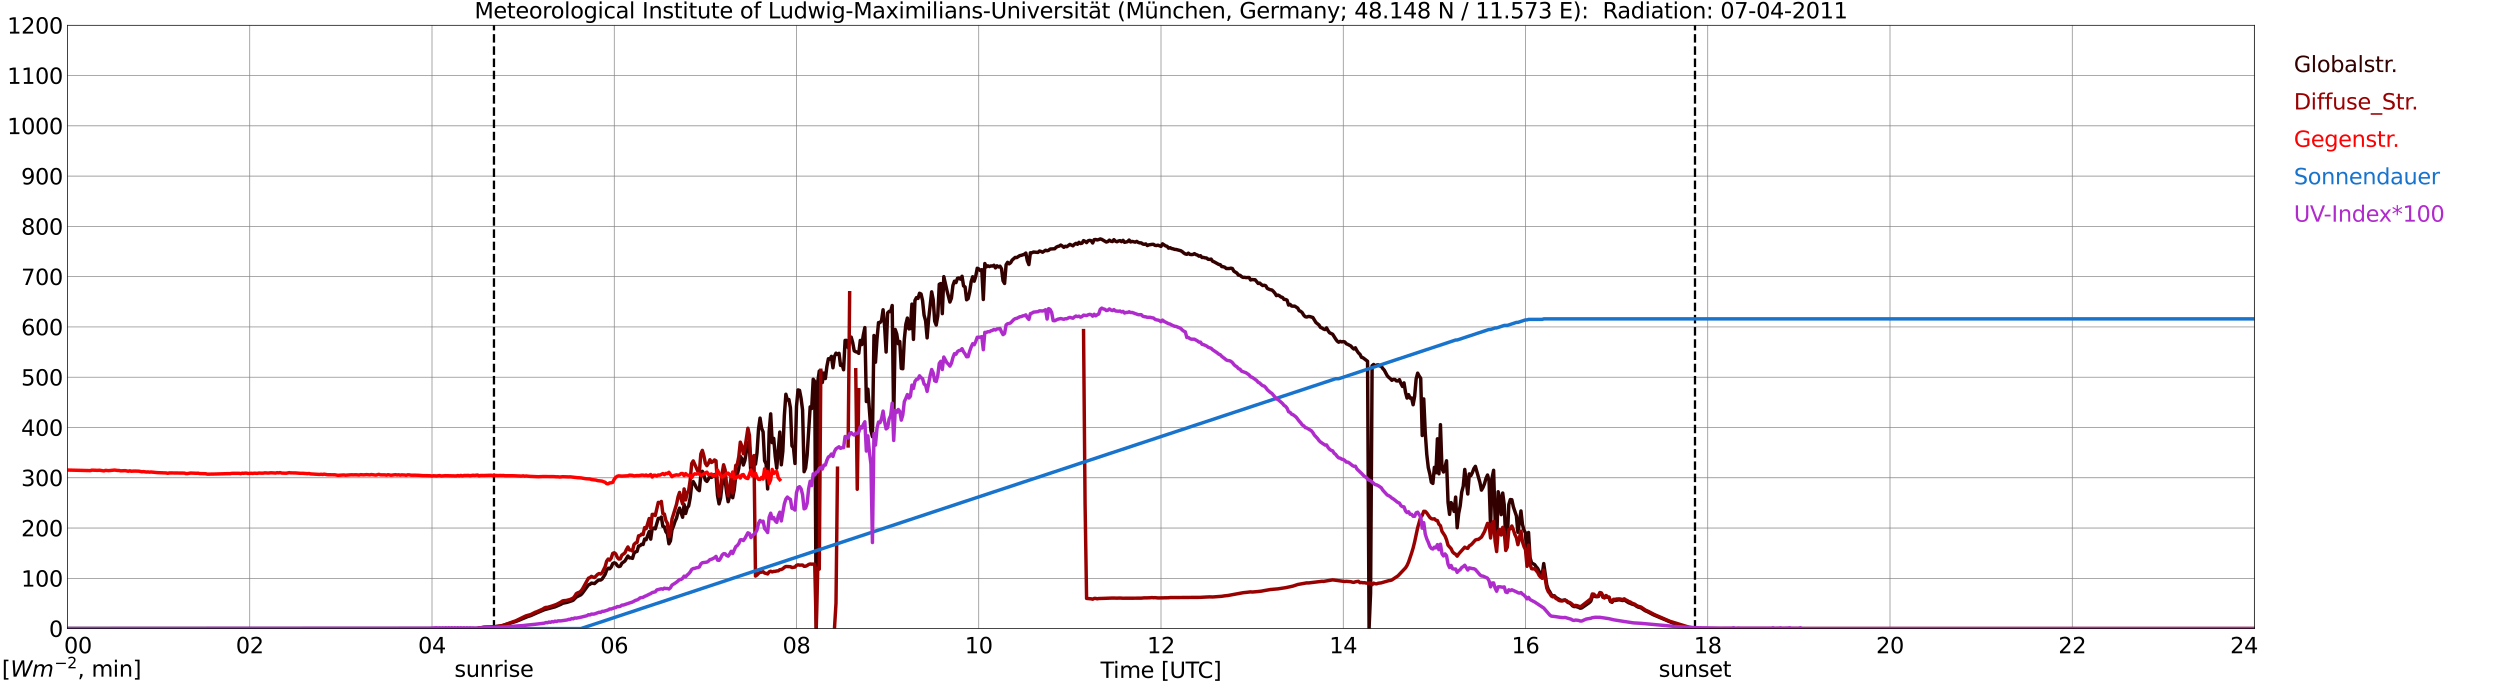 <?xml version="1.0" encoding="utf-8" standalone="no"?>
<!DOCTYPE svg PUBLIC "-//W3C//DTD SVG 1.1//EN"
  "http://www.w3.org/Graphics/SVG/1.1/DTD/svg11.dtd">
<svg xmlns:xlink="http://www.w3.org/1999/xlink" width="1085.4pt" height="296.64pt" viewBox="0 0 1085.4 296.64" xmlns="http://www.w3.org/2000/svg" version="1.1">
 <defs>
  <style type="text/css">*{stroke-linejoin: round; stroke-linecap: butt}</style>
 </defs>
 <g id="figure_1">
  <g id="patch_1">
   <path d="M 0 296.64 
L 1085.4 296.64 
L 1085.4 0 
L 0 0 
z
" style="fill: #ffffff"/>
  </g>
  <g id="axes_1">
   <g id="patch_2">
    <path d="M 29.306 272.909 
L 978.814 272.909 
L 978.814 10.976 
L 29.306 10.976 
z
" style="fill: #ffffff"/>
   </g>
   <g id="patch_3">
    <path d="M 978.814 272.909 
L 978.814 272.909 
L 978.814 10.976 
L 978.814 10.976 
z
" clip-path="url(#p83c3c19b36)" style="fill: #d3d3d3; opacity: 0.25; stroke: #d3d3d3; stroke-linejoin: miter"/>
   </g>
   <g id="matplotlib.axis_1">
    <g id="xtick_1">
     <g id="line2d_1">
      <path d="M 29.306 272.909 
L 29.306 10.976 
" clip-path="url(#p83c3c19b36)" style="fill: none; stroke: #808080; stroke-width: 0.3; stroke-linecap: square"/>
     </g>
     <g id="line2d_2"/>
     <g id="text_1">
      <!--    00 -->
      <g transform="translate(18.733 283.627) scale(0.095 -0.095)">
       <defs>
        <path id="DejaVuSans-20" transform="scale(0.016)"/>
        <path id="DejaVuSans-30" d="M 2034 4250 
Q 1547 4250 1301 3770 
Q 1056 3291 1056 2328 
Q 1056 1369 1301 889 
Q 1547 409 2034 409 
Q 2525 409 2770 889 
Q 3016 1369 3016 2328 
Q 3016 3291 2770 3770 
Q 2525 4250 2034 4250 
z
M 2034 4750 
Q 2819 4750 3233 4129 
Q 3647 3509 3647 2328 
Q 3647 1150 3233 529 
Q 2819 -91 2034 -91 
Q 1250 -91 836 529 
Q 422 1150 422 2328 
Q 422 3509 836 4129 
Q 1250 4750 2034 4750 
z
" transform="scale(0.016)"/>
       </defs>
       <use xlink:href="#DejaVuSans-20"/>
       <use xlink:href="#DejaVuSans-20" transform="translate(31.787 0)"/>
       <use xlink:href="#DejaVuSans-20" transform="translate(63.574 0)"/>
       <use xlink:href="#DejaVuSans-30" transform="translate(95.361 0)"/>
       <use xlink:href="#DejaVuSans-30" transform="translate(158.984 0)"/>
      </g>
     </g>
    </g>
    <g id="xtick_2">
     <g id="line2d_3">
      <path d="M 108.431 272.909 
L 108.431 10.976 
" clip-path="url(#p83c3c19b36)" style="fill: none; stroke: #808080; stroke-width: 0.3; stroke-linecap: square"/>
     </g>
     <g id="line2d_4"/>
     <g id="text_2">
      <!-- 02 -->
      <g transform="translate(102.387 283.627) scale(0.095 -0.095)">
       <defs>
        <path id="DejaVuSans-32" d="M 1228 531 
L 3431 531 
L 3431 0 
L 469 0 
L 469 531 
Q 828 903 1448 1529 
Q 2069 2156 2228 2338 
Q 2531 2678 2651 2914 
Q 2772 3150 2772 3378 
Q 2772 3750 2511 3984 
Q 2250 4219 1831 4219 
Q 1534 4219 1204 4116 
Q 875 4013 500 3803 
L 500 4441 
Q 881 4594 1212 4672 
Q 1544 4750 1819 4750 
Q 2544 4750 2975 4387 
Q 3406 4025 3406 3419 
Q 3406 3131 3298 2873 
Q 3191 2616 2906 2266 
Q 2828 2175 2409 1742 
Q 1991 1309 1228 531 
z
" transform="scale(0.016)"/>
       </defs>
       <use xlink:href="#DejaVuSans-30"/>
       <use xlink:href="#DejaVuSans-32" transform="translate(63.623 0)"/>
      </g>
     </g>
    </g>
    <g id="xtick_3">
     <g id="line2d_5">
      <path d="M 187.557 272.909 
L 187.557 10.976 
" clip-path="url(#p83c3c19b36)" style="fill: none; stroke: #808080; stroke-width: 0.3; stroke-linecap: square"/>
     </g>
     <g id="line2d_6"/>
     <g id="text_3">
      <!-- 04 -->
      <g transform="translate(181.513 283.627) scale(0.095 -0.095)">
       <defs>
        <path id="DejaVuSans-34" d="M 2419 4116 
L 825 1625 
L 2419 1625 
L 2419 4116 
z
M 2253 4666 
L 3047 4666 
L 3047 1625 
L 3713 1625 
L 3713 1100 
L 3047 1100 
L 3047 0 
L 2419 0 
L 2419 1100 
L 313 1100 
L 313 1709 
L 2253 4666 
z
" transform="scale(0.016)"/>
       </defs>
       <use xlink:href="#DejaVuSans-30"/>
       <use xlink:href="#DejaVuSans-34" transform="translate(63.623 0)"/>
      </g>
     </g>
    </g>
    <g id="xtick_4">
     <g id="line2d_7">
      <path d="M 266.683 272.909 
L 266.683 10.976 
" clip-path="url(#p83c3c19b36)" style="fill: none; stroke: #808080; stroke-width: 0.3; stroke-linecap: square"/>
     </g>
     <g id="line2d_8"/>
     <g id="text_4">
      <!-- 06 -->
      <g transform="translate(260.638 283.627) scale(0.095 -0.095)">
       <defs>
        <path id="DejaVuSans-36" d="M 2113 2584 
Q 1688 2584 1439 2293 
Q 1191 2003 1191 1497 
Q 1191 994 1439 701 
Q 1688 409 2113 409 
Q 2538 409 2786 701 
Q 3034 994 3034 1497 
Q 3034 2003 2786 2293 
Q 2538 2584 2113 2584 
z
M 3366 4563 
L 3366 3988 
Q 3128 4100 2886 4159 
Q 2644 4219 2406 4219 
Q 1781 4219 1451 3797 
Q 1122 3375 1075 2522 
Q 1259 2794 1537 2939 
Q 1816 3084 2150 3084 
Q 2853 3084 3261 2657 
Q 3669 2231 3669 1497 
Q 3669 778 3244 343 
Q 2819 -91 2113 -91 
Q 1303 -91 875 529 
Q 447 1150 447 2328 
Q 447 3434 972 4092 
Q 1497 4750 2381 4750 
Q 2619 4750 2861 4703 
Q 3103 4656 3366 4563 
z
" transform="scale(0.016)"/>
       </defs>
       <use xlink:href="#DejaVuSans-30"/>
       <use xlink:href="#DejaVuSans-36" transform="translate(63.623 0)"/>
      </g>
     </g>
    </g>
    <g id="xtick_5">
     <g id="line2d_9">
      <path d="M 345.808 272.909 
L 345.808 10.976 
" clip-path="url(#p83c3c19b36)" style="fill: none; stroke: #808080; stroke-width: 0.3; stroke-linecap: square"/>
     </g>
     <g id="line2d_10"/>
     <g id="text_5">
      <!-- 08 -->
      <g transform="translate(339.764 283.627) scale(0.095 -0.095)">
       <defs>
        <path id="DejaVuSans-38" d="M 2034 2216 
Q 1584 2216 1326 1975 
Q 1069 1734 1069 1313 
Q 1069 891 1326 650 
Q 1584 409 2034 409 
Q 2484 409 2743 651 
Q 3003 894 3003 1313 
Q 3003 1734 2745 1975 
Q 2488 2216 2034 2216 
z
M 1403 2484 
Q 997 2584 770 2862 
Q 544 3141 544 3541 
Q 544 4100 942 4425 
Q 1341 4750 2034 4750 
Q 2731 4750 3128 4425 
Q 3525 4100 3525 3541 
Q 3525 3141 3298 2862 
Q 3072 2584 2669 2484 
Q 3125 2378 3379 2068 
Q 3634 1759 3634 1313 
Q 3634 634 3220 271 
Q 2806 -91 2034 -91 
Q 1263 -91 848 271 
Q 434 634 434 1313 
Q 434 1759 690 2068 
Q 947 2378 1403 2484 
z
M 1172 3481 
Q 1172 3119 1398 2916 
Q 1625 2713 2034 2713 
Q 2441 2713 2670 2916 
Q 2900 3119 2900 3481 
Q 2900 3844 2670 4047 
Q 2441 4250 2034 4250 
Q 1625 4250 1398 4047 
Q 1172 3844 1172 3481 
z
" transform="scale(0.016)"/>
       </defs>
       <use xlink:href="#DejaVuSans-30"/>
       <use xlink:href="#DejaVuSans-38" transform="translate(63.623 0)"/>
      </g>
     </g>
    </g>
    <g id="xtick_6">
     <g id="line2d_11">
      <path d="M 424.934 272.909 
L 424.934 10.976 
" clip-path="url(#p83c3c19b36)" style="fill: none; stroke: #808080; stroke-width: 0.3; stroke-linecap: square"/>
     </g>
     <g id="line2d_12"/>
     <g id="text_6">
      <!-- 10 -->
      <g transform="translate(418.89 283.627) scale(0.095 -0.095)">
       <defs>
        <path id="DejaVuSans-31" d="M 794 531 
L 1825 531 
L 1825 4091 
L 703 3866 
L 703 4441 
L 1819 4666 
L 2450 4666 
L 2450 531 
L 3481 531 
L 3481 0 
L 794 0 
L 794 531 
z
" transform="scale(0.016)"/>
       </defs>
       <use xlink:href="#DejaVuSans-31"/>
       <use xlink:href="#DejaVuSans-30" transform="translate(63.623 0)"/>
      </g>
     </g>
    </g>
    <g id="xtick_7">
     <g id="line2d_13">
      <path d="M 504.06 272.909 
L 504.06 10.976 
" clip-path="url(#p83c3c19b36)" style="fill: none; stroke: #808080; stroke-width: 0.3; stroke-linecap: square"/>
     </g>
     <g id="line2d_14"/>
     <g id="text_7">
      <!-- 12 -->
      <g transform="translate(498.015 283.627) scale(0.095 -0.095)">
       <use xlink:href="#DejaVuSans-31"/>
       <use xlink:href="#DejaVuSans-32" transform="translate(63.623 0)"/>
      </g>
     </g>
    </g>
    <g id="xtick_8">
     <g id="line2d_15">
      <path d="M 583.185 272.909 
L 583.185 10.976 
" clip-path="url(#p83c3c19b36)" style="fill: none; stroke: #808080; stroke-width: 0.3; stroke-linecap: square"/>
     </g>
     <g id="line2d_16"/>
     <g id="text_8">
      <!-- 14 -->
      <g transform="translate(577.141 283.627) scale(0.095 -0.095)">
       <use xlink:href="#DejaVuSans-31"/>
       <use xlink:href="#DejaVuSans-34" transform="translate(63.623 0)"/>
      </g>
     </g>
    </g>
    <g id="xtick_9">
     <g id="line2d_17">
      <path d="M 662.311 272.909 
L 662.311 10.976 
" clip-path="url(#p83c3c19b36)" style="fill: none; stroke: #808080; stroke-width: 0.3; stroke-linecap: square"/>
     </g>
     <g id="line2d_18"/>
     <g id="text_9">
      <!-- 16 -->
      <g transform="translate(656.267 283.627) scale(0.095 -0.095)">
       <use xlink:href="#DejaVuSans-31"/>
       <use xlink:href="#DejaVuSans-36" transform="translate(63.623 0)"/>
      </g>
     </g>
    </g>
    <g id="xtick_10">
     <g id="line2d_19">
      <path d="M 741.437 272.909 
L 741.437 10.976 
" clip-path="url(#p83c3c19b36)" style="fill: none; stroke: #808080; stroke-width: 0.3; stroke-linecap: square"/>
     </g>
     <g id="line2d_20"/>
     <g id="text_10">
      <!-- 18 -->
      <g transform="translate(735.392 283.627) scale(0.095 -0.095)">
       <use xlink:href="#DejaVuSans-31"/>
       <use xlink:href="#DejaVuSans-38" transform="translate(63.623 0)"/>
      </g>
     </g>
    </g>
    <g id="xtick_11">
     <g id="line2d_21">
      <path d="M 820.562 272.909 
L 820.562 10.976 
" clip-path="url(#p83c3c19b36)" style="fill: none; stroke: #808080; stroke-width: 0.3; stroke-linecap: square"/>
     </g>
     <g id="line2d_22"/>
     <g id="text_11">
      <!-- 20 -->
      <g transform="translate(814.518 283.627) scale(0.095 -0.095)">
       <use xlink:href="#DejaVuSans-32"/>
       <use xlink:href="#DejaVuSans-30" transform="translate(63.623 0)"/>
      </g>
     </g>
    </g>
    <g id="xtick_12">
     <g id="line2d_23">
      <path d="M 899.688 272.909 
L 899.688 10.976 
" clip-path="url(#p83c3c19b36)" style="fill: none; stroke: #808080; stroke-width: 0.3; stroke-linecap: square"/>
     </g>
     <g id="line2d_24"/>
     <g id="text_12">
      <!-- 22 -->
      <g transform="translate(893.644 283.627) scale(0.095 -0.095)">
       <use xlink:href="#DejaVuSans-32"/>
       <use xlink:href="#DejaVuSans-32" transform="translate(63.623 0)"/>
      </g>
     </g>
    </g>
    <g id="xtick_13">
     <g id="line2d_25">
      <path d="M 978.814 272.909 
L 978.814 10.976 
" clip-path="url(#p83c3c19b36)" style="fill: none; stroke: #808080; stroke-width: 0.3; stroke-linecap: square"/>
     </g>
     <g id="line2d_26"/>
     <g id="text_13">
      <!-- 24    -->
      <g transform="translate(968.241 283.627) scale(0.095 -0.095)">
       <use xlink:href="#DejaVuSans-32"/>
       <use xlink:href="#DejaVuSans-34" transform="translate(63.623 0)"/>
       <use xlink:href="#DejaVuSans-20" transform="translate(127.246 0)"/>
       <use xlink:href="#DejaVuSans-20" transform="translate(159.033 0)"/>
       <use xlink:href="#DejaVuSans-20" transform="translate(190.82 0)"/>
      </g>
     </g>
    </g>
    <g id="text_14">
     <!-- Time [UTC] -->
     <g transform="translate(477.806 294.322) scale(0.095 -0.095)">
      <defs>
       <path id="DejaVuSans-54" d="M -19 4666 
L 3928 4666 
L 3928 4134 
L 2272 4134 
L 2272 0 
L 1638 0 
L 1638 4134 
L -19 4134 
L -19 4666 
z
" transform="scale(0.016)"/>
       <path id="DejaVuSans-69" d="M 603 3500 
L 1178 3500 
L 1178 0 
L 603 0 
L 603 3500 
z
M 603 4863 
L 1178 4863 
L 1178 4134 
L 603 4134 
L 603 4863 
z
" transform="scale(0.016)"/>
       <path id="DejaVuSans-6d" d="M 3328 2828 
Q 3544 3216 3844 3400 
Q 4144 3584 4550 3584 
Q 5097 3584 5394 3201 
Q 5691 2819 5691 2113 
L 5691 0 
L 5113 0 
L 5113 2094 
Q 5113 2597 4934 2840 
Q 4756 3084 4391 3084 
Q 3944 3084 3684 2787 
Q 3425 2491 3425 1978 
L 3425 0 
L 2847 0 
L 2847 2094 
Q 2847 2600 2669 2842 
Q 2491 3084 2119 3084 
Q 1678 3084 1418 2786 
Q 1159 2488 1159 1978 
L 1159 0 
L 581 0 
L 581 3500 
L 1159 3500 
L 1159 2956 
Q 1356 3278 1631 3431 
Q 1906 3584 2284 3584 
Q 2666 3584 2933 3390 
Q 3200 3197 3328 2828 
z
" transform="scale(0.016)"/>
       <path id="DejaVuSans-65" d="M 3597 1894 
L 3597 1613 
L 953 1613 
Q 991 1019 1311 708 
Q 1631 397 2203 397 
Q 2534 397 2845 478 
Q 3156 559 3463 722 
L 3463 178 
Q 3153 47 2828 -22 
Q 2503 -91 2169 -91 
Q 1331 -91 842 396 
Q 353 884 353 1716 
Q 353 2575 817 3079 
Q 1281 3584 2069 3584 
Q 2775 3584 3186 3129 
Q 3597 2675 3597 1894 
z
M 3022 2063 
Q 3016 2534 2758 2815 
Q 2500 3097 2075 3097 
Q 1594 3097 1305 2825 
Q 1016 2553 972 2059 
L 3022 2063 
z
" transform="scale(0.016)"/>
       <path id="DejaVuSans-5b" d="M 550 4863 
L 1875 4863 
L 1875 4416 
L 1125 4416 
L 1125 -397 
L 1875 -397 
L 1875 -844 
L 550 -844 
L 550 4863 
z
" transform="scale(0.016)"/>
       <path id="DejaVuSans-55" d="M 556 4666 
L 1191 4666 
L 1191 1831 
Q 1191 1081 1462 751 
Q 1734 422 2344 422 
Q 2950 422 3222 751 
Q 3494 1081 3494 1831 
L 3494 4666 
L 4128 4666 
L 4128 1753 
Q 4128 841 3676 375 
Q 3225 -91 2344 -91 
Q 1459 -91 1007 375 
Q 556 841 556 1753 
L 556 4666 
z
" transform="scale(0.016)"/>
       <path id="DejaVuSans-43" d="M 4122 4306 
L 4122 3641 
Q 3803 3938 3442 4084 
Q 3081 4231 2675 4231 
Q 1875 4231 1450 3742 
Q 1025 3253 1025 2328 
Q 1025 1406 1450 917 
Q 1875 428 2675 428 
Q 3081 428 3442 575 
Q 3803 722 4122 1019 
L 4122 359 
Q 3791 134 3420 21 
Q 3050 -91 2638 -91 
Q 1578 -91 968 557 
Q 359 1206 359 2328 
Q 359 3453 968 4101 
Q 1578 4750 2638 4750 
Q 3056 4750 3426 4639 
Q 3797 4528 4122 4306 
z
" transform="scale(0.016)"/>
       <path id="DejaVuSans-5d" d="M 1947 4863 
L 1947 -844 
L 622 -844 
L 622 -397 
L 1369 -397 
L 1369 4416 
L 622 4416 
L 622 4863 
L 1947 4863 
z
" transform="scale(0.016)"/>
      </defs>
      <use xlink:href="#DejaVuSans-54"/>
      <use xlink:href="#DejaVuSans-69" transform="translate(57.959 0)"/>
      <use xlink:href="#DejaVuSans-6d" transform="translate(85.742 0)"/>
      <use xlink:href="#DejaVuSans-65" transform="translate(183.154 0)"/>
      <use xlink:href="#DejaVuSans-20" transform="translate(244.678 0)"/>
      <use xlink:href="#DejaVuSans-5b" transform="translate(276.465 0)"/>
      <use xlink:href="#DejaVuSans-55" transform="translate(315.479 0)"/>
      <use xlink:href="#DejaVuSans-54" transform="translate(388.672 0)"/>
      <use xlink:href="#DejaVuSans-43" transform="translate(443.881 0)"/>
      <use xlink:href="#DejaVuSans-5d" transform="translate(513.705 0)"/>
     </g>
    </g>
   </g>
   <g id="matplotlib.axis_2">
    <g id="ytick_1">
     <g id="line2d_27">
      <path d="M 29.306 272.909 
L 978.814 272.909 
" clip-path="url(#p83c3c19b36)" style="fill: none; stroke: #808080; stroke-width: 0.3; stroke-linecap: square"/>
     </g>
     <g id="line2d_28"/>
     <g id="text_15">
      <!-- 0 -->
      <g transform="translate(21.261 276.518) scale(0.095 -0.095)">
       <use xlink:href="#DejaVuSans-30"/>
      </g>
     </g>
    </g>
    <g id="ytick_2">
     <g id="line2d_29">
      <path d="M 29.306 251.081 
L 978.814 251.081 
" clip-path="url(#p83c3c19b36)" style="fill: none; stroke: #808080; stroke-width: 0.3; stroke-linecap: square"/>
     </g>
     <g id="line2d_30"/>
     <g id="text_16">
      <!-- 100 -->
      <g transform="translate(9.173 254.69) scale(0.095 -0.095)">
       <use xlink:href="#DejaVuSans-31"/>
       <use xlink:href="#DejaVuSans-30" transform="translate(63.623 0)"/>
       <use xlink:href="#DejaVuSans-30" transform="translate(127.246 0)"/>
      </g>
     </g>
    </g>
    <g id="ytick_3">
     <g id="line2d_31">
      <path d="M 29.306 229.253 
L 978.814 229.253 
" clip-path="url(#p83c3c19b36)" style="fill: none; stroke: #808080; stroke-width: 0.3; stroke-linecap: square"/>
     </g>
     <g id="line2d_32"/>
     <g id="text_17">
      <!-- 200 -->
      <g transform="translate(9.173 232.863) scale(0.095 -0.095)">
       <use xlink:href="#DejaVuSans-32"/>
       <use xlink:href="#DejaVuSans-30" transform="translate(63.623 0)"/>
       <use xlink:href="#DejaVuSans-30" transform="translate(127.246 0)"/>
      </g>
     </g>
    </g>
    <g id="ytick_4">
     <g id="line2d_33">
      <path d="M 29.306 207.426 
L 978.814 207.426 
" clip-path="url(#p83c3c19b36)" style="fill: none; stroke: #808080; stroke-width: 0.3; stroke-linecap: square"/>
     </g>
     <g id="line2d_34"/>
     <g id="text_18">
      <!-- 300 -->
      <g transform="translate(9.173 211.035) scale(0.095 -0.095)">
       <defs>
        <path id="DejaVuSans-33" d="M 2597 2516 
Q 3050 2419 3304 2112 
Q 3559 1806 3559 1356 
Q 3559 666 3084 287 
Q 2609 -91 1734 -91 
Q 1441 -91 1130 -33 
Q 819 25 488 141 
L 488 750 
Q 750 597 1062 519 
Q 1375 441 1716 441 
Q 2309 441 2620 675 
Q 2931 909 2931 1356 
Q 2931 1769 2642 2001 
Q 2353 2234 1838 2234 
L 1294 2234 
L 1294 2753 
L 1863 2753 
Q 2328 2753 2575 2939 
Q 2822 3125 2822 3475 
Q 2822 3834 2567 4026 
Q 2313 4219 1838 4219 
Q 1578 4219 1281 4162 
Q 984 4106 628 3988 
L 628 4550 
Q 988 4650 1302 4700 
Q 1616 4750 1894 4750 
Q 2613 4750 3031 4423 
Q 3450 4097 3450 3541 
Q 3450 3153 3228 2886 
Q 3006 2619 2597 2516 
z
" transform="scale(0.016)"/>
       </defs>
       <use xlink:href="#DejaVuSans-33"/>
       <use xlink:href="#DejaVuSans-30" transform="translate(63.623 0)"/>
       <use xlink:href="#DejaVuSans-30" transform="translate(127.246 0)"/>
      </g>
     </g>
    </g>
    <g id="ytick_5">
     <g id="line2d_35">
      <path d="M 29.306 185.598 
L 978.814 185.598 
" clip-path="url(#p83c3c19b36)" style="fill: none; stroke: #808080; stroke-width: 0.3; stroke-linecap: square"/>
     </g>
     <g id="line2d_36"/>
     <g id="text_19">
      <!-- 400 -->
      <g transform="translate(9.173 189.207) scale(0.095 -0.095)">
       <use xlink:href="#DejaVuSans-34"/>
       <use xlink:href="#DejaVuSans-30" transform="translate(63.623 0)"/>
       <use xlink:href="#DejaVuSans-30" transform="translate(127.246 0)"/>
      </g>
     </g>
    </g>
    <g id="ytick_6">
     <g id="line2d_37">
      <path d="M 29.306 163.77 
L 978.814 163.77 
" clip-path="url(#p83c3c19b36)" style="fill: none; stroke: #808080; stroke-width: 0.3; stroke-linecap: square"/>
     </g>
     <g id="line2d_38"/>
     <g id="text_20">
      <!-- 500 -->
      <g transform="translate(9.173 167.379) scale(0.095 -0.095)">
       <defs>
        <path id="DejaVuSans-35" d="M 691 4666 
L 3169 4666 
L 3169 4134 
L 1269 4134 
L 1269 2991 
Q 1406 3038 1543 3061 
Q 1681 3084 1819 3084 
Q 2600 3084 3056 2656 
Q 3513 2228 3513 1497 
Q 3513 744 3044 326 
Q 2575 -91 1722 -91 
Q 1428 -91 1123 -41 
Q 819 9 494 109 
L 494 744 
Q 775 591 1075 516 
Q 1375 441 1709 441 
Q 2250 441 2565 725 
Q 2881 1009 2881 1497 
Q 2881 1984 2565 2268 
Q 2250 2553 1709 2553 
Q 1456 2553 1204 2497 
Q 953 2441 691 2322 
L 691 4666 
z
" transform="scale(0.016)"/>
       </defs>
       <use xlink:href="#DejaVuSans-35"/>
       <use xlink:href="#DejaVuSans-30" transform="translate(63.623 0)"/>
       <use xlink:href="#DejaVuSans-30" transform="translate(127.246 0)"/>
      </g>
     </g>
    </g>
    <g id="ytick_7">
     <g id="line2d_39">
      <path d="M 29.306 141.942 
L 978.814 141.942 
" clip-path="url(#p83c3c19b36)" style="fill: none; stroke: #808080; stroke-width: 0.3; stroke-linecap: square"/>
     </g>
     <g id="line2d_40"/>
     <g id="text_21">
      <!-- 600 -->
      <g transform="translate(9.173 145.551) scale(0.095 -0.095)">
       <use xlink:href="#DejaVuSans-36"/>
       <use xlink:href="#DejaVuSans-30" transform="translate(63.623 0)"/>
       <use xlink:href="#DejaVuSans-30" transform="translate(127.246 0)"/>
      </g>
     </g>
    </g>
    <g id="ytick_8">
     <g id="line2d_41">
      <path d="M 29.306 120.114 
L 978.814 120.114 
" clip-path="url(#p83c3c19b36)" style="fill: none; stroke: #808080; stroke-width: 0.3; stroke-linecap: square"/>
     </g>
     <g id="line2d_42"/>
     <g id="text_22">
      <!-- 700 -->
      <g transform="translate(9.173 123.724) scale(0.095 -0.095)">
       <defs>
        <path id="DejaVuSans-37" d="M 525 4666 
L 3525 4666 
L 3525 4397 
L 1831 0 
L 1172 0 
L 2766 4134 
L 525 4134 
L 525 4666 
z
" transform="scale(0.016)"/>
       </defs>
       <use xlink:href="#DejaVuSans-37"/>
       <use xlink:href="#DejaVuSans-30" transform="translate(63.623 0)"/>
       <use xlink:href="#DejaVuSans-30" transform="translate(127.246 0)"/>
      </g>
     </g>
    </g>
    <g id="ytick_9">
     <g id="line2d_43">
      <path d="M 29.306 98.287 
L 978.814 98.287 
" clip-path="url(#p83c3c19b36)" style="fill: none; stroke: #808080; stroke-width: 0.3; stroke-linecap: square"/>
     </g>
     <g id="line2d_44"/>
     <g id="text_23">
      <!-- 800 -->
      <g transform="translate(9.173 101.896) scale(0.095 -0.095)">
       <use xlink:href="#DejaVuSans-38"/>
       <use xlink:href="#DejaVuSans-30" transform="translate(63.623 0)"/>
       <use xlink:href="#DejaVuSans-30" transform="translate(127.246 0)"/>
      </g>
     </g>
    </g>
    <g id="ytick_10">
     <g id="line2d_45">
      <path d="M 29.306 76.459 
L 978.814 76.459 
" clip-path="url(#p83c3c19b36)" style="fill: none; stroke: #808080; stroke-width: 0.3; stroke-linecap: square"/>
     </g>
     <g id="line2d_46"/>
     <g id="text_24">
      <!-- 900 -->
      <g transform="translate(9.173 80.068) scale(0.095 -0.095)">
       <defs>
        <path id="DejaVuSans-39" d="M 703 97 
L 703 672 
Q 941 559 1184 500 
Q 1428 441 1663 441 
Q 2288 441 2617 861 
Q 2947 1281 2994 2138 
Q 2813 1869 2534 1725 
Q 2256 1581 1919 1581 
Q 1219 1581 811 2004 
Q 403 2428 403 3163 
Q 403 3881 828 4315 
Q 1253 4750 1959 4750 
Q 2769 4750 3195 4129 
Q 3622 3509 3622 2328 
Q 3622 1225 3098 567 
Q 2575 -91 1691 -91 
Q 1453 -91 1209 -44 
Q 966 3 703 97 
z
M 1959 2075 
Q 2384 2075 2632 2365 
Q 2881 2656 2881 3163 
Q 2881 3666 2632 3958 
Q 2384 4250 1959 4250 
Q 1534 4250 1286 3958 
Q 1038 3666 1038 3163 
Q 1038 2656 1286 2365 
Q 1534 2075 1959 2075 
z
" transform="scale(0.016)"/>
       </defs>
       <use xlink:href="#DejaVuSans-39"/>
       <use xlink:href="#DejaVuSans-30" transform="translate(63.623 0)"/>
       <use xlink:href="#DejaVuSans-30" transform="translate(127.246 0)"/>
      </g>
     </g>
    </g>
    <g id="ytick_11">
     <g id="line2d_47">
      <path d="M 29.306 54.631 
L 978.814 54.631 
" clip-path="url(#p83c3c19b36)" style="fill: none; stroke: #808080; stroke-width: 0.3; stroke-linecap: square"/>
     </g>
     <g id="line2d_48"/>
     <g id="text_25">
      <!-- 1000 -->
      <g transform="translate(3.128 58.24) scale(0.095 -0.095)">
       <use xlink:href="#DejaVuSans-31"/>
       <use xlink:href="#DejaVuSans-30" transform="translate(63.623 0)"/>
       <use xlink:href="#DejaVuSans-30" transform="translate(127.246 0)"/>
       <use xlink:href="#DejaVuSans-30" transform="translate(190.869 0)"/>
      </g>
     </g>
    </g>
    <g id="ytick_12">
     <g id="line2d_49">
      <path d="M 29.306 32.803 
L 978.814 32.803 
" clip-path="url(#p83c3c19b36)" style="fill: none; stroke: #808080; stroke-width: 0.3; stroke-linecap: square"/>
     </g>
     <g id="line2d_50"/>
     <g id="text_26">
      <!-- 1100 -->
      <g transform="translate(3.128 36.413) scale(0.095 -0.095)">
       <use xlink:href="#DejaVuSans-31"/>
       <use xlink:href="#DejaVuSans-31" transform="translate(63.623 0)"/>
       <use xlink:href="#DejaVuSans-30" transform="translate(127.246 0)"/>
       <use xlink:href="#DejaVuSans-30" transform="translate(190.869 0)"/>
      </g>
     </g>
    </g>
    <g id="ytick_13">
     <g id="line2d_51">
      <path d="M 29.306 10.976 
L 978.814 10.976 
" clip-path="url(#p83c3c19b36)" style="fill: none; stroke: #808080; stroke-width: 0.3; stroke-linecap: square"/>
     </g>
     <g id="line2d_52"/>
     <g id="text_27">
      <!-- 1200 -->
      <g transform="translate(3.128 14.585) scale(0.095 -0.095)">
       <use xlink:href="#DejaVuSans-31"/>
       <use xlink:href="#DejaVuSans-32" transform="translate(63.623 0)"/>
       <use xlink:href="#DejaVuSans-30" transform="translate(127.246 0)"/>
       <use xlink:href="#DejaVuSans-30" transform="translate(190.869 0)"/>
      </g>
     </g>
    </g>
   </g>
   <g id="line2d_53">
    <path d="M 214.46 272.909 
L 214.46 10.976 
" clip-path="url(#p83c3c19b36)" style="fill: none; stroke-dasharray: 3.7,1.6; stroke-dashoffset: 0; stroke: #000000"/>
   </g>
   <g id="line2d_54">
    <path d="M 735.898 272.909 
L 735.898 10.976 
" clip-path="url(#p83c3c19b36)" style="fill: none; stroke-dasharray: 3.7,1.6; stroke-dashoffset: 0; stroke: #000000"/>
   </g>
   <g id="line2d_55">
    <path d="M 29.306 272.909 
L 207.339 272.909 
L 207.998 272.608 
L 210.635 272.322 
L 213.273 272.28 
L 217.889 271.706 
L 224.482 269.617 
L 229.098 267.694 
L 230.417 267.284 
L 233.054 266.096 
L 236.351 264.704 
L 240.967 263.475 
L 242.945 262.615 
L 243.604 262.329 
L 244.264 261.919 
L 246.242 261.51 
L 248.22 260.853 
L 248.88 260.567 
L 250.198 259.216 
L 252.176 258.234 
L 252.836 257.538 
L 255.473 253.934 
L 256.133 253.687 
L 256.792 253.155 
L 258.111 253.36 
L 259.43 252.172 
L 260.089 251.804 
L 260.748 251.845 
L 261.408 251.393 
L 262.726 249.346 
L 263.386 247.545 
L 264.045 246.685 
L 264.705 246.929 
L 265.364 246.194 
L 266.023 244.679 
L 266.683 244.349 
L 267.342 244.596 
L 268.002 245.578 
L 268.661 245.989 
L 269.32 245.783 
L 269.98 244.555 
L 271.298 243.572 
L 272.617 241.403 
L 273.277 242.221 
L 273.936 242.18 
L 274.595 242.426 
L 275.255 240.215 
L 275.914 239.6 
L 276.573 239.394 
L 277.233 237.061 
L 277.892 236.939 
L 278.552 236.282 
L 279.211 236.406 
L 279.87 234.029 
L 280.53 234.317 
L 281.849 230.794 
L 282.508 234.071 
L 283.167 229.443 
L 283.827 229.279 
L 284.486 229.607 
L 285.805 225.062 
L 286.464 225.143 
L 287.124 224.488 
L 287.783 228.502 
L 288.442 228.747 
L 289.102 230.836 
L 289.761 231.737 
L 290.42 236.079 
L 291.08 234.85 
L 291.739 230.059 
L 292.399 228.419 
L 293.058 226.372 
L 293.717 224.979 
L 294.377 222.277 
L 295.036 220.599 
L 296.355 224.571 
L 297.014 219.042 
L 297.674 222.932 
L 298.333 220.557 
L 298.992 219.656 
L 299.652 216.135 
L 300.311 210.318 
L 300.971 209.091 
L 301.63 210.237 
L 302.289 211.63 
L 302.949 212.49 
L 303.608 213.022 
L 304.267 206.387 
L 304.927 204.627 
L 305.586 206.264 
L 306.246 208.434 
L 306.905 209.008 
L 307.564 207.984 
L 308.224 206.55 
L 308.883 207.288 
L 309.543 206.797 
L 310.202 206.018 
L 310.861 206.264 
L 311.521 215.15 
L 312.18 218.754 
L 312.839 216.299 
L 313.499 210.359 
L 314.158 206.797 
L 314.818 208.558 
L 315.477 213.718 
L 316.136 217.813 
L 316.796 215.275 
L 317.455 210.811 
L 318.114 216.093 
L 318.774 212.653 
L 319.433 206.469 
L 320.093 206.142 
L 320.752 203.274 
L 321.411 198.155 
L 322.071 199.138 
L 322.73 201.883 
L 323.39 199.917 
L 324.708 192.094 
L 325.368 194.143 
L 326.027 205.895 
L 326.686 204.217 
L 327.346 201.351 
L 328.005 201.515 
L 328.665 196.599 
L 329.324 186.239 
L 329.983 181.529 
L 330.643 185.871 
L 331.302 187.508 
L 331.961 200.039 
L 332.621 201.432 
L 333.28 212.284 
L 333.94 187.303 
L 334.599 179.687 
L 335.258 192.177 
L 335.918 190.334 
L 336.577 198.155 
L 337.236 203.274 
L 338.555 187.591 
L 339.215 201.801 
L 339.874 195.944 
L 340.533 180.422 
L 341.193 171.167 
L 341.852 173.667 
L 342.512 173.462 
L 343.171 177.065 
L 343.83 193.569 
L 344.49 194.346 
L 345.149 201.226 
L 345.808 176.41 
L 346.468 169.284 
L 347.127 169.489 
L 347.787 172.929 
L 348.446 178.006 
L 349.105 204.791 
L 349.765 203.193 
L 350.424 197.623 
L 351.743 176.655 
L 352.402 177.351 
L 353.062 164.656 
L 353.721 165.68 
L 354.38 272.909 
L 355.04 165.737 
L 355.699 161.107 
L 356.359 161.107 
L 357.018 166.064 
L 357.677 161.967 
L 358.337 164.344 
L 358.996 159.101 
L 359.655 155.744 
L 360.315 155.949 
L 360.974 154.72 
L 361.634 159.675 
L 362.293 154.76 
L 362.952 153.328 
L 363.612 153.86 
L 364.271 153.408 
L 364.93 158.651 
L 365.59 158.16 
L 366.249 160.535 
L 366.909 147.799 
L 367.568 147.799 
L 368.227 150.953 
L 368.887 147.225 
L 369.546 146.365 
L 370.206 148.739 
L 370.865 152.304 
L 371.524 152.712 
L 372.184 152.876 
L 372.843 153.408 
L 373.502 147.799 
L 374.162 149.599 
L 374.821 145.465 
L 375.481 142.228 
L 376.14 174.337 
L 376.799 168.972 
L 378.118 186.99 
L 378.777 189.612 
L 379.437 145.668 
L 380.096 157.259 
L 380.756 147.225 
L 381.415 140.059 
L 382.074 140.059 
L 382.734 139.157 
L 383.393 134.488 
L 384.053 141.493 
L 384.712 152.836 
L 385.371 135.841 
L 386.031 135.184 
L 386.69 135.309 
L 387.349 132.646 
L 388.009 182.976 
L 388.668 143.049 
L 389.328 145.013 
L 389.987 149.233 
L 390.646 148.29 
L 391.306 159.961 
L 391.965 160.083 
L 392.624 147.308 
L 393.284 140.755 
L 393.943 138.092 
L 394.603 142.802 
L 395.262 142.639 
L 395.921 132.032 
L 396.581 147.349 
L 397.24 130.435 
L 397.899 129.206 
L 398.559 129.575 
L 399.218 127.322 
L 399.878 127.649 
L 400.537 130.476 
L 401.196 136.824 
L 401.856 139.279 
L 402.515 146.692 
L 403.175 138.544 
L 404.493 126.709 
L 405.153 130.107 
L 405.812 139.445 
L 406.471 141.124 
L 407.131 137.232 
L 407.79 123.432 
L 408.45 123.105 
L 409.109 136.169 
L 409.768 120.114 
L 411.087 125.971 
L 412.406 131.131 
L 413.065 129.452 
L 413.725 123.923 
L 414.384 122.081 
L 415.043 122.695 
L 415.703 120.811 
L 416.362 120.689 
L 417.022 121.221 
L 417.681 119.951 
L 418.34 124.129 
L 419 124.578 
L 419.659 130.149 
L 420.318 129.655 
L 420.978 126.748 
L 421.637 122.326 
L 422.297 120.156 
L 422.956 122.081 
L 423.615 119.992 
L 424.275 116.469 
L 424.934 116.757 
L 425.593 117.451 
L 426.253 117.085 
L 426.912 130.024 
L 427.572 114.422 
L 428.231 115.856 
L 428.89 115.404 
L 429.55 115.731 
L 430.209 115.446 
L 430.869 115.528 
L 431.528 115.16 
L 432.187 116.306 
L 432.847 115.404 
L 433.506 115.897 
L 434.165 115.568 
L 434.825 116.716 
L 435.484 121.917 
L 436.144 123.063 
L 436.803 114.954 
L 437.462 113.889 
L 438.122 114.544 
L 438.781 114.053 
L 439.44 112.907 
L 440.759 111.761 
L 441.419 111.842 
L 442.737 110.982 
L 443.397 110.86 
L 444.716 110.408 
L 445.375 109.877 
L 446.034 113.193 
L 446.694 114.871 
L 447.353 109.753 
L 448.012 109.753 
L 448.672 109.425 
L 450.65 109.589 
L 451.309 108.976 
L 451.969 109.181 
L 452.628 109.508 
L 453.947 108.648 
L 454.606 108.854 
L 455.266 108.688 
L 455.925 108.116 
L 457.244 108.033 
L 457.903 107.994 
L 458.563 107.337 
L 459.222 107.009 
L 459.881 106.845 
L 460.541 106.396 
L 461.2 106.804 
L 461.859 107.378 
L 462.519 106.928 
L 463.178 107.092 
L 464.497 106.108 
L 465.816 106.723 
L 466.475 106.068 
L 467.134 105.658 
L 467.794 106.068 
L 468.453 105.208 
L 469.113 105.741 
L 469.772 105.577 
L 470.431 104.471 
L 471.091 104.798 
L 471.75 105.331 
L 472.409 104.553 
L 473.069 104.348 
L 473.728 104.512 
L 474.388 105.494 
L 475.047 104.06 
L 475.706 103.979 
L 476.366 104.185 
L 477.025 104.021 
L 477.685 103.733 
L 478.344 103.938 
L 480.322 105.084 
L 480.981 104.881 
L 481.641 104.265 
L 482.3 104.717 
L 482.96 104.881 
L 483.619 104.06 
L 484.278 104.717 
L 484.938 104.962 
L 485.597 104.634 
L 486.256 104.471 
L 486.916 104.92 
L 487.575 104.348 
L 488.235 105.208 
L 489.553 104.92 
L 490.213 104.224 
L 490.872 105.045 
L 491.532 104.798 
L 492.85 105.125 
L 493.51 104.798 
L 494.169 105.248 
L 494.828 105.453 
L 495.488 105.453 
L 496.147 105.944 
L 496.807 106.068 
L 497.466 105.905 
L 498.125 106.601 
L 498.785 106.313 
L 500.103 106.108 
L 500.763 106.068 
L 501.422 106.518 
L 502.082 106.601 
L 502.741 106.437 
L 504.06 106.968 
L 504.719 105.863 
L 506.038 106.765 
L 506.697 106.928 
L 507.357 107.747 
L 508.016 107.542 
L 508.675 107.911 
L 509.335 108.033 
L 509.994 108.279 
L 510.654 108.321 
L 512.632 108.854 
L 513.291 109.262 
L 513.95 109.836 
L 514.61 110.244 
L 515.269 110.408 
L 515.929 109.917 
L 516.588 110.449 
L 517.247 110.532 
L 517.907 110.491 
L 518.566 110.122 
L 519.226 110.532 
L 519.885 110.737 
L 520.544 111.228 
L 521.204 111.023 
L 521.863 111.8 
L 522.522 111.761 
L 523.182 111.964 
L 523.841 112.005 
L 524.501 112.58 
L 525.16 112.621 
L 525.819 112.497 
L 526.479 113.44 
L 527.138 113.684 
L 529.116 114.791 
L 529.776 114.913 
L 530.435 115.731 
L 531.094 115.814 
L 531.754 116.02 
L 532.413 116.591 
L 533.732 116.591 
L 534.391 116.428 
L 535.051 116.591 
L 535.71 117.74 
L 537.029 118.558 
L 537.688 119.46 
L 538.348 119.501 
L 539.007 120.073 
L 539.666 120.442 
L 540.326 120.4 
L 540.985 120.525 
L 542.304 120.483 
L 542.963 121.549 
L 543.623 121.385 
L 544.941 121.466 
L 546.26 123.063 
L 546.919 122.9 
L 547.579 123.513 
L 548.238 123.965 
L 548.898 123.84 
L 549.557 124.087 
L 550.216 125.233 
L 551.535 125.807 
L 552.195 125.888 
L 552.854 126.503 
L 553.513 127.281 
L 554.173 128.346 
L 554.832 128.101 
L 555.491 128.429 
L 556.151 128.961 
L 556.81 129.125 
L 557.47 129.985 
L 558.129 130.024 
L 558.788 130.312 
L 559.448 132.441 
L 560.107 132.155 
L 560.766 132.851 
L 561.426 132.932 
L 562.085 132.892 
L 563.404 133.752 
L 564.063 134.898 
L 564.723 135.184 
L 565.382 135.758 
L 566.042 136.865 
L 566.701 137.52 
L 567.36 137.642 
L 568.02 137.396 
L 568.679 137.437 
L 569.998 137.847 
L 571.317 140.017 
L 572.635 141.082 
L 573.295 142.147 
L 573.954 142.392 
L 574.613 142.844 
L 575.273 143.088 
L 575.932 142.353 
L 576.592 143.579 
L 577.251 144.481 
L 578.57 145.096 
L 579.889 147.185 
L 580.548 148.085 
L 581.207 148.576 
L 581.867 148.209 
L 582.526 148.453 
L 583.185 148.29 
L 583.845 148.453 
L 584.504 149.233 
L 585.164 149.519 
L 586.482 150.215 
L 587.142 150.992 
L 587.801 151.525 
L 588.46 150.992 
L 589.12 152.262 
L 589.779 153.203 
L 590.439 153.819 
L 591.098 155.128 
L 591.757 155.334 
L 593.736 156.848 
L 594.395 272.909 
L 595.054 257.429 
L 595.714 158.774 
L 596.373 158.241 
L 597.032 158.979 
L 597.692 158.488 
L 598.351 158.405 
L 599.011 158.857 
L 599.67 158.979 
L 600.329 159.961 
L 600.989 160.699 
L 602.307 163.157 
L 602.967 163.853 
L 603.626 164.383 
L 604.286 165.121 
L 604.945 164.713 
L 605.604 164.752 
L 606.264 165.368 
L 606.923 165.407 
L 607.582 164.835 
L 608.242 166.514 
L 608.901 167.784 
L 609.561 166.228 
L 610.22 170.323 
L 610.879 172.82 
L 611.539 171.346 
L 612.198 172.861 
L 612.858 172.78 
L 613.517 175.727 
L 614.176 172.084 
L 614.836 164.466 
L 615.495 162.008 
L 616.154 163.279 
L 616.814 164.22 
L 617.473 189.079 
L 618.133 173.189 
L 618.792 187.892 
L 619.451 197.311 
L 620.111 203.043 
L 620.77 205.747 
L 621.429 209.351 
L 622.089 209.883 
L 622.748 202.92 
L 623.408 205.256 
L 624.067 190.511 
L 624.726 205.705 
L 625.386 184.369 
L 626.045 203.411 
L 626.705 204.928 
L 627.364 202.757 
L 628.023 200.054 
L 628.683 218.115 
L 629.342 223.316 
L 630.001 218.195 
L 630.661 219.466 
L 631.32 222.046 
L 631.98 215.82 
L 632.639 229.09 
L 633.298 222.947 
L 633.958 219.588 
L 634.617 213.651 
L 635.276 211.112 
L 635.936 203.822 
L 637.255 214.469 
L 637.914 205.747 
L 638.573 206.524 
L 639.233 205.214 
L 639.892 203.453 
L 640.552 202.471 
L 642.53 209.473 
L 643.189 212.791 
L 643.848 211.643 
L 644.508 210.006 
L 645.167 207.672 
L 645.827 206.238 
L 646.486 208.654 
L 647.145 228.516 
L 647.805 207.467 
L 648.464 204.191 
L 649.123 225.772 
L 649.783 235.601 
L 650.442 213.487 
L 651.102 216.026 
L 651.761 223.438 
L 652.42 214.059 
L 653.08 219.18 
L 653.739 234.987 
L 654.399 234.494 
L 655.058 219.055 
L 655.717 216.886 
L 656.377 216.966 
L 657.036 220.04 
L 658.355 223.971 
L 659.014 231.096 
L 660.333 221.841 
L 660.992 227.738 
L 661.652 230.196 
L 662.311 231.342 
L 662.97 243.424 
L 663.63 231.178 
L 664.289 242.112 
L 664.949 244.406 
L 666.267 245.102 
L 666.927 246.043 
L 667.586 246.781 
L 668.246 248.091 
L 668.905 249.075 
L 669.564 249.483 
L 670.224 244.692 
L 671.542 253.947 
L 672.202 255.955 
L 672.861 256.937 
L 673.521 258.208 
L 674.18 258.738 
L 674.839 258.657 
L 675.499 259.395 
L 676.817 260.172 
L 677.477 260.541 
L 678.136 260.705 
L 679.455 260.458 
L 680.114 260.952 
L 680.774 261.606 
L 681.433 261.77 
L 682.092 262.303 
L 682.752 263.038 
L 683.411 263.368 
L 684.071 263.285 
L 685.389 263.695 
L 686.049 264.062 
L 686.708 263.94 
L 690.005 261.648 
L 690.664 260.991 
L 691.324 258.943 
L 691.983 258.699 
L 692.643 258.985 
L 693.302 259.068 
L 693.961 258.985 
L 694.621 257.511 
L 695.28 257.592 
L 695.939 259.19 
L 696.599 259.476 
L 697.258 258.616 
L 697.918 259.354 
L 698.577 259.395 
L 699.236 261.196 
L 699.896 261.482 
L 700.555 260.622 
L 701.215 260.705 
L 702.533 260.458 
L 703.193 260.419 
L 704.511 260.746 
L 705.171 260.458 
L 707.149 261.729 
L 707.808 261.934 
L 708.468 262.261 
L 709.786 262.63 
L 710.446 263.163 
L 711.105 263.532 
L 712.424 263.898 
L 713.743 264.8 
L 714.402 265.21 
L 715.062 265.455 
L 717.699 266.847 
L 727.59 271.067 
L 730.887 272.171 
L 734.184 272.909 
L 978.154 272.909 
L 978.154 272.909 
" clip-path="url(#p83c3c19b36)" style="fill: none; stroke: #330000; stroke-width: 1.5; stroke-linecap: square"/>
   </g>
   <g id="line2d_56">
    <path d="M 29.306 272.909 
L 207.339 272.909 
L 207.998 272.647 
L 208.657 272.605 
L 209.976 272.352 
L 211.295 272.352 
L 213.932 272.269 
L 215.251 272.06 
L 216.57 271.892 
L 218.548 271.47 
L 223.164 269.792 
L 223.823 269.582 
L 227.779 267.65 
L 228.439 267.358 
L 230.417 266.812 
L 232.395 265.804 
L 233.054 265.594 
L 234.373 265.007 
L 235.692 264.42 
L 236.351 263.957 
L 237.011 263.706 
L 237.67 263.706 
L 239.648 263.117 
L 241.626 262.403 
L 243.604 261.355 
L 244.264 260.893 
L 244.923 260.766 
L 245.583 260.766 
L 247.561 260.264 
L 248.88 259.633 
L 249.539 258.836 
L 250.198 257.745 
L 250.858 257.367 
L 251.517 257.158 
L 252.176 256.654 
L 252.836 255.813 
L 255.473 251.029 
L 256.133 250.778 
L 256.792 250.232 
L 257.451 250.566 
L 258.111 250.734 
L 259.43 249.392 
L 260.089 249.014 
L 260.748 249.223 
L 261.408 248.678 
L 262.726 246.032 
L 263.386 243.64 
L 264.045 242.717 
L 264.705 243.179 
L 265.364 242.298 
L 266.023 240.283 
L 266.683 239.988 
L 267.342 240.492 
L 268.002 241.961 
L 268.661 242.717 
L 269.32 242.634 
L 269.98 241.038 
L 271.298 240.073 
L 271.958 238.604 
L 272.617 237.469 
L 273.277 238.772 
L 273.936 238.814 
L 274.595 239.233 
L 275.255 236.378 
L 275.914 235.749 
L 276.573 235.498 
L 277.233 232.643 
L 277.892 232.558 
L 278.552 231.888 
L 279.211 232.097 
L 279.87 229.074 
L 280.53 229.537 
L 281.849 225.13 
L 282.508 229.41 
L 283.167 223.325 
L 283.827 223.325 
L 284.486 223.827 
L 285.805 218.119 
L 286.464 218.37 
L 287.124 217.7 
L 287.783 222.989 
L 288.442 223.198 
L 289.102 226.01 
L 289.761 227.186 
L 290.42 232.936 
L 291.08 231.299 
L 291.739 225.381 
L 293.717 218.959 
L 294.377 215.727 
L 295.036 213.795 
L 295.696 216.565 
L 296.355 218.791 
L 297.014 212.284 
L 297.674 217.028 
L 298.333 214.131 
L 298.992 212.872 
L 299.652 208.465 
L 300.311 201.244 
L 300.971 200.111 
L 302.949 204.56 
L 303.608 205.317 
L 304.267 197.132 
L 304.927 195.536 
L 305.586 197.887 
L 306.246 201.161 
L 306.905 202.167 
L 307.564 201.161 
L 308.224 199.607 
L 308.883 200.783 
L 309.543 200.406 
L 310.202 199.692 
L 310.861 200.07 
L 311.521 211.025 
L 312.18 215.39 
L 312.839 212.411 
L 313.499 205.527 
L 314.158 201.79 
L 314.818 204.057 
L 315.477 210.521 
L 316.136 215.181 
L 316.796 211.99 
L 317.455 206.91 
L 318.114 214.048 
L 318.774 208.674 
L 319.433 202.084 
L 320.093 201.622 
L 320.752 198.264 
L 321.411 191.967 
L 322.071 193.646 
L 322.73 197.005 
L 323.39 194.781 
L 324.708 185.923 
L 325.368 188.988 
L 326.027 202.084 
L 326.686 200.238 
L 327.346 197.802 
L 328.005 250.105 
L 328.665 249.643 
L 329.324 248.929 
L 329.983 248.427 
L 330.643 248.427 
L 331.302 248.215 
L 331.961 248.804 
L 332.621 248.929 
L 333.28 249.182 
L 333.94 248.259 
L 334.599 248.006 
L 335.258 248.3 
L 335.918 248.091 
L 336.577 248.049 
L 337.236 247.881 
L 337.896 247.837 
L 338.555 247.335 
L 339.215 247.25 
L 339.874 246.914 
L 340.533 246.327 
L 341.193 245.949 
L 343.171 246.032 
L 343.83 246.412 
L 345.149 246.2 
L 345.808 245.445 
L 346.468 245.236 
L 347.127 245.362 
L 348.446 245.321 
L 349.105 245.866 
L 349.765 245.823 
L 350.424 245.53 
L 351.083 245.067 
L 351.743 244.858 
L 352.402 244.941 
L 353.062 244.899 
L 353.721 245.067 
L 354.38 272.909 
L 355.04 246.589 
L 355.699 247.093 
L 356.359 160.747 
M 362.293 272.909 
L 362.952 261.912 
L 363.612 203.27 
M 368.227 193.615 
L 368.887 127.082 
M 371.524 160.537 
L 372.184 212.42 
L 372.843 169.185 
M 470.431 143.538 
L 471.091 218.507 
L 471.75 259.812 
L 473.728 259.98 
L 474.388 260.148 
L 475.047 259.812 
L 475.706 259.812 
L 476.366 259.98 
L 477.025 259.854 
L 479.663 259.771 
L 482.96 259.644 
L 484.938 259.686 
L 486.256 259.644 
L 487.575 259.729 
L 495.488 259.686 
L 496.807 259.561 
L 498.125 259.561 
L 499.444 259.517 
L 500.103 259.435 
L 500.763 259.517 
L 501.422 259.476 
L 502.741 259.603 
L 507.357 259.517 
L 508.016 259.435 
L 509.335 259.435 
L 521.204 259.349 
L 522.522 259.266 
L 525.16 259.14 
L 526.479 259.184 
L 530.435 258.889 
L 531.754 258.679 
L 533.073 258.553 
L 539.666 257.335 
L 541.644 257.125 
L 542.963 256.957 
L 543.623 257.042 
L 545.601 256.874 
L 547.579 256.665 
L 548.898 256.411 
L 551.535 255.951 
L 554.832 255.656 
L 558.129 255.152 
L 560.107 254.733 
L 561.426 254.438 
L 563.404 253.768 
L 567.36 253.054 
L 568.02 253.096 
L 573.954 252.382 
L 574.613 252.423 
L 578.57 251.753 
L 579.889 251.921 
L 583.845 252.467 
L 584.504 252.382 
L 586.482 252.55 
L 587.142 252.76 
L 587.801 252.845 
L 588.46 252.592 
L 589.779 252.382 
L 590.439 252.969 
L 591.098 252.886 
L 591.757 253.013 
L 592.417 252.969 
L 593.076 253.137 
L 595.054 253.137 
L 595.714 253.851 
L 596.373 253.181 
L 597.032 253.432 
L 597.692 253.473 
L 598.351 253.222 
L 599.67 253.054 
L 602.967 252.089 
L 603.626 252.004 
L 604.286 251.795 
L 606.923 250.031 
L 610.22 246.547 
L 610.879 245.497 
L 611.539 244.028 
L 612.858 240.126 
L 613.517 237.943 
L 614.176 235.297 
L 615.495 229.085 
L 616.814 224.469 
L 617.473 223.755 
L 618.133 221.991 
L 618.792 222.033 
L 619.451 222.705 
L 620.77 224.637 
L 621.429 225.182 
L 622.089 225.35 
L 622.748 225.224 
L 623.408 225.896 
L 624.067 226.021 
L 624.726 227.616 
L 625.386 228.245 
L 626.045 230.681 
L 627.364 232.696 
L 628.023 234.333 
L 628.683 236.725 
L 630.001 238.194 
L 630.661 239.621 
L 631.32 240.25 
L 631.98 240.63 
L 632.639 241.468 
L 633.298 240.503 
L 635.936 237.565 
L 636.595 237.943 
L 637.255 238.067 
L 637.914 236.976 
L 638.573 236.598 
L 639.233 235.97 
L 640.552 234.459 
L 641.211 234.247 
L 641.87 234.165 
L 643.189 233.2 
L 644.508 230.807 
L 645.827 227.239 
L 646.486 227.616 
L 647.145 233.577 
L 647.805 227.407 
L 648.464 226.398 
L 649.123 235.088 
L 649.783 239.453 
L 650.442 230.513 
L 651.102 229.926 
L 651.761 232.276 
L 652.42 228.959 
L 653.08 230.722 
L 653.739 238.993 
L 654.399 237.607 
L 655.058 229.967 
L 655.717 229.548 
L 656.377 228.371 
L 657.036 230.009 
L 657.695 232.065 
L 658.355 233.451 
L 659.014 236.474 
L 660.333 230.554 
L 660.992 235.214 
L 661.652 237.271 
L 662.311 238.657 
L 662.97 245.875 
L 663.63 236.683 
L 664.289 245.161 
L 664.949 246.884 
L 665.608 247.01 
L 666.267 246.884 
L 667.586 248.479 
L 668.246 249.822 
L 668.905 250.577 
L 669.564 251.081 
L 670.224 247.556 
L 671.542 255.279 
L 672.202 256.874 
L 672.861 257.671 
L 673.521 258.762 
L 674.18 259.14 
L 674.839 258.972 
L 675.499 259.854 
L 676.158 260.148 
L 676.817 260.694 
L 677.477 260.862 
L 678.136 260.904 
L 679.455 260.609 
L 680.114 260.821 
L 680.774 261.366 
L 681.433 261.532 
L 682.092 261.953 
L 682.752 262.541 
L 683.411 262.96 
L 684.071 262.835 
L 684.73 262.96 
L 686.049 263.422 
L 686.708 263.086 
L 690.664 259.98 
L 691.324 257.88 
L 691.983 257.966 
L 692.643 258.679 
L 693.302 258.889 
L 693.961 258.762 
L 694.621 257.252 
L 695.28 257.503 
L 695.939 259.308 
L 696.599 259.561 
L 697.258 258.553 
L 697.918 259.266 
L 698.577 259.225 
L 699.236 261.072 
L 699.896 261.113 
L 700.555 260.19 
L 701.215 260.231 
L 701.874 260.063 
L 703.193 260.022 
L 704.511 260.316 
L 705.171 259.98 
L 705.83 260.441 
L 706.49 260.735 
L 707.149 261.155 
L 707.808 261.366 
L 708.468 261.827 
L 709.786 262.331 
L 710.446 262.835 
L 711.105 263.169 
L 712.424 263.549 
L 713.743 264.429 
L 714.402 264.891 
L 715.721 265.479 
L 718.358 266.865 
L 724.952 269.718 
L 733.524 272.363 
L 736.162 272.782 
L 736.821 272.909 
L 978.154 272.909 
L 978.154 272.909 
" clip-path="url(#p83c3c19b36)" style="fill: none; stroke: #990000; stroke-width: 1.5; stroke-linecap: square"/>
   </g>
   <g id="line2d_57">
    <path d="M 29.306 204.075 
L 39.197 204.319 
L 39.856 204.114 
L 42.493 204.217 
L 43.153 204.147 
L 45.131 204.45 
L 45.79 204.208 
L 47.109 204.341 
L 49.747 204.086 
L 51.065 204.252 
L 51.725 204.265 
L 52.384 204.424 
L 54.362 204.33 
L 55.681 204.597 
L 56.34 204.398 
L 57 204.59 
L 58.319 204.507 
L 60.297 204.564 
L 61.615 204.826 
L 62.275 204.752 
L 63.594 204.942 
L 64.253 204.887 
L 64.912 204.987 
L 65.572 204.92 
L 68.209 205.184 
L 72.166 205.339 
L 72.825 205.502 
L 73.484 205.321 
L 80.078 205.406 
L 80.737 205.625 
L 81.397 205.614 
L 82.716 205.372 
L 85.353 205.485 
L 86.013 205.444 
L 86.672 205.601 
L 89.309 205.671 
L 89.969 205.86 
L 93.266 205.804 
L 97.881 205.666 
L 99.2 205.629 
L 99.86 205.664 
L 100.519 205.516 
L 103.816 205.496 
L 104.475 205.642 
L 105.135 205.437 
L 105.794 205.498 
L 106.453 205.409 
L 107.113 205.433 
L 107.772 205.577 
L 109.091 205.465 
L 109.75 205.559 
L 110.41 205.426 
L 111.728 205.52 
L 112.388 205.369 
L 113.707 205.437 
L 114.366 205.413 
L 115.025 205.278 
L 116.344 205.4 
L 117.663 205.256 
L 118.982 205.337 
L 119.641 205.402 
L 120.3 205.206 
L 120.96 205.326 
L 121.619 205.166 
L 122.278 205.393 
L 124.257 205.457 
L 125.575 205.206 
L 126.235 205.306 
L 128.213 205.326 
L 130.191 205.485 
L 131.51 205.487 
L 133.488 205.642 
L 134.147 205.564 
L 134.807 205.747 
L 138.763 205.985 
L 139.422 205.887 
L 140.082 206.007 
L 140.741 205.847 
L 142.06 206.094 
L 143.379 206.12 
L 145.357 206.133 
L 146.676 206.367 
L 149.313 206.205 
L 149.972 206.319 
L 152.61 206.125 
L 153.269 206.168 
L 154.588 206.133 
L 155.907 206.249 
L 156.566 206.077 
L 157.885 206.17 
L 159.204 206.055 
L 160.523 206.19 
L 161.182 206.022 
L 163.16 206.277 
L 164.479 205.943 
L 165.138 206.166 
L 167.116 206.166 
L 167.776 206.314 
L 168.435 206.081 
L 169.754 206.336 
L 171.732 206.077 
L 172.391 206.24 
L 173.051 206.116 
L 173.71 206.308 
L 174.37 206.166 
L 175.688 206.242 
L 176.348 206.354 
L 177.007 206.146 
L 177.666 206.166 
L 178.326 206.304 
L 179.645 206.304 
L 181.623 206.345 
L 183.601 206.502 
L 184.92 206.502 
L 186.898 206.566 
L 187.557 206.668 
L 188.217 206.546 
L 189.535 206.651 
L 190.854 206.469 
L 191.513 206.657 
L 193.492 206.522 
L 198.107 206.638 
L 198.767 206.456 
L 199.426 206.651 
L 200.085 206.402 
L 200.745 206.648 
L 201.404 206.441 
L 203.382 206.404 
L 204.042 206.544 
L 205.36 206.325 
L 206.02 206.415 
L 207.339 206.229 
L 207.998 206.616 
L 208.657 206.421 
L 209.976 206.443 
L 213.273 206.336 
L 213.932 206.485 
L 214.592 206.4 
L 216.57 206.467 
L 217.229 206.408 
L 217.889 206.469 
L 218.548 206.417 
L 219.207 206.539 
L 223.164 206.557 
L 226.461 206.707 
L 227.12 206.583 
L 227.779 206.749 
L 228.439 206.651 
L 229.757 206.801 
L 233.714 206.976 
L 235.692 206.889 
L 240.308 206.923 
L 241.626 207.006 
L 242.286 206.993 
L 242.945 207.109 
L 244.264 206.958 
L 246.901 207.057 
L 247.561 207.026 
L 250.858 207.404 
L 252.176 207.474 
L 254.155 207.821 
L 255.473 207.919 
L 256.133 207.947 
L 256.792 208.2 
L 258.77 208.443 
L 259.43 208.652 
L 261.408 208.895 
L 262.726 209.392 
L 263.386 209.99 
L 264.045 210.056 
L 264.705 209.652 
L 265.364 209.608 
L 266.023 209.41 
L 266.683 208.078 
L 267.342 207.233 
L 268.002 206.758 
L 268.661 206.596 
L 269.98 206.707 
L 271.958 206.596 
L 272.617 206.576 
L 273.277 206.282 
L 274.595 206.382 
L 275.255 206.627 
L 276.573 206.454 
L 277.233 206.498 
L 278.552 206.288 
L 279.211 206.29 
L 279.87 206.445 
L 280.53 206.225 
L 281.189 206.544 
L 281.849 206.4 
L 282.508 206.022 
L 283.167 207.1 
L 283.827 206.338 
L 284.486 206.328 
L 285.145 206.655 
L 285.805 206.203 
L 286.464 206.299 
L 287.783 205.605 
L 288.442 206.085 
L 289.102 205.537 
L 289.761 205.64 
L 290.42 205.053 
L 291.739 206.952 
L 292.399 206.491 
L 293.717 206.135 
L 294.377 206.29 
L 295.036 206.164 
L 295.696 205.592 
L 296.355 205.583 
L 297.014 206.507 
L 297.674 205.618 
L 298.333 206.256 
L 299.652 206.443 
L 300.311 207.371 
L 300.971 206.223 
L 301.63 205.699 
L 302.289 205.876 
L 302.949 205.601 
L 303.608 205.836 
L 304.267 206.387 
L 304.927 206.103 
L 306.246 205.28 
L 306.905 204.99 
L 307.564 206.05 
L 308.224 206.002 
L 308.883 205.799 
L 309.543 206.664 
L 310.202 206.36 
L 310.861 206.31 
L 311.521 204.114 
L 312.18 205.409 
L 313.499 207.164 
L 314.818 206.234 
L 315.477 205.474 
L 316.136 205.42 
L 317.455 206.954 
L 318.114 204.918 
L 318.774 207.705 
L 319.433 207.65 
L 320.093 207.03 
L 320.752 206.633 
L 321.411 207.548 
L 322.071 206.194 
L 322.73 206.029 
L 323.39 207.161 
L 324.049 207.598 
L 324.708 207.768 
L 326.027 204.016 
L 326.686 206.561 
L 327.346 206.655 
L 328.005 205.494 
L 328.665 207.229 
L 329.324 208.104 
L 329.983 208.113 
L 330.643 207.29 
L 331.302 207.984 
L 331.961 203.549 
L 332.621 207.199 
L 333.28 204.743 
L 333.94 209.927 
L 334.599 208.279 
L 335.258 203.806 
L 335.918 205.577 
L 336.577 204.915 
L 337.236 204.732 
L 337.896 207.452 
L 338.555 208.246 
L 338.555 208.246 
" clip-path="url(#p83c3c19b36)" style="fill: none; stroke: #ff0000; stroke-width: 1.5; stroke-linecap: square"/>
   </g>
   <g id="line2d_58">
    <path d="M 29.306 272.909 
L 252.176 272.909 
L 579.889 164.425 
L 581.207 164.425 
L 631.98 147.617 
L 632.639 147.617 
L 646.486 143.034 
L 647.145 143.034 
L 649.123 142.379 
L 649.783 142.379 
L 653.08 141.287 
L 654.399 141.287 
L 658.355 139.978 
L 659.014 139.978 
L 662.311 138.886 
L 662.97 138.886 
L 663.63 138.668 
L 669.564 138.668 
L 670.224 138.45 
L 978.154 138.45 
L 978.154 138.45 
" clip-path="url(#p83c3c19b36)" style="fill: none; stroke: #1773cc; stroke-width: 1.5; stroke-linecap: square"/>
   </g>
   <g id="line2d_59">
    <path d="M 29.306 272.909 
L 185.579 272.8 
L 186.898 272.778 
L 189.535 272.56 
L 190.195 272.756 
L 190.854 272.56 
L 191.513 272.778 
L 192.173 272.56 
L 192.832 272.778 
L 193.492 272.538 
L 194.151 272.778 
L 194.81 272.538 
L 195.47 272.778 
L 196.129 272.538 
L 196.788 272.778 
L 197.448 272.538 
L 198.107 272.778 
L 198.767 272.538 
L 199.426 272.778 
L 200.085 272.538 
L 200.745 272.778 
L 201.404 272.56 
L 202.063 272.756 
L 202.723 272.56 
L 203.382 272.756 
L 204.042 272.581 
L 204.701 272.734 
L 205.36 272.625 
L 206.02 272.734 
L 219.207 272.21 
L 223.823 271.817 
L 225.142 271.708 
L 227.12 271.599 
L 229.098 271.359 
L 232.395 271.032 
L 236.351 270.551 
L 237.011 270.268 
L 237.67 270.399 
L 238.329 270.049 
L 238.989 270.202 
L 239.648 269.875 
L 240.308 270.028 
L 240.967 269.678 
L 241.626 269.831 
L 242.286 269.547 
L 243.604 269.547 
L 244.923 269.351 
L 246.242 269.154 
L 246.901 268.892 
L 247.561 268.914 
L 248.22 268.543 
L 248.88 268.674 
L 249.539 268.281 
L 250.198 268.369 
L 252.176 267.976 
L 254.814 267.321 
L 255.473 266.884 
L 256.133 266.993 
L 256.792 266.579 
L 257.451 266.644 
L 258.111 266.557 
L 260.089 265.815 
L 260.748 265.88 
L 261.408 265.422 
L 262.067 265.422 
L 264.045 264.811 
L 264.705 264.374 
L 265.364 264.418 
L 266.683 263.894 
L 267.342 263.785 
L 268.002 263.348 
L 268.661 263.392 
L 269.32 263.239 
L 269.98 262.715 
L 270.639 262.693 
L 273.936 261.58 
L 274.595 261.384 
L 275.914 260.642 
L 276.573 260.489 
L 277.233 260.118 
L 277.892 259.572 
L 279.211 259.332 
L 279.87 258.917 
L 280.53 258.677 
L 281.849 258 
L 282.508 257.717 
L 283.167 257.258 
L 284.486 256.953 
L 285.145 256.123 
L 287.124 255.621 
L 287.783 255.818 
L 288.442 255.359 
L 289.102 255.534 
L 289.761 255.49 
L 290.42 255.73 
L 291.08 255.185 
L 291.739 254.028 
L 293.058 253.22 
L 293.717 252.762 
L 295.036 251.627 
L 295.696 251.583 
L 296.355 251.103 
L 297.014 250.142 
L 297.674 250.448 
L 298.333 249.684 
L 298.992 249.117 
L 299.652 248.353 
L 300.311 247.239 
L 300.971 246.846 
L 301.63 246.759 
L 302.289 246.519 
L 302.949 246.41 
L 303.608 246.17 
L 304.267 244.838 
L 304.927 244.314 
L 306.905 244.053 
L 307.564 243.638 
L 308.224 242.961 
L 308.883 242.83 
L 310.202 242.153 
L 310.861 241.564 
L 311.521 243.179 
L 312.18 243.289 
L 312.839 242.394 
L 313.499 240.975 
L 314.158 240.407 
L 314.818 240.429 
L 315.477 241.171 
L 316.136 241.455 
L 316.796 240.56 
L 317.455 239.36 
L 318.114 240.298 
L 319.433 237.351 
L 320.093 236.849 
L 320.752 236.02 
L 321.411 234.383 
L 322.071 234.295 
L 322.73 234.688 
L 323.39 233.793 
L 324.708 231.327 
L 325.368 231.654 
L 326.027 233.379 
L 326.686 232.44 
L 327.346 232.004 
L 328.005 231.327 
L 328.665 230.083 
L 329.324 227.18 
L 329.983 225.957 
L 330.643 226.568 
L 331.302 226.263 
L 331.961 229.45 
L 332.621 230.214 
L 333.28 231.196 
L 333.94 224.604 
L 334.599 222.814 
L 335.258 225.259 
L 335.918 224.713 
L 336.577 226.154 
L 337.236 226.787 
L 337.896 223.971 
L 338.555 222.378 
L 339.215 226.176 
L 340.533 218.776 
L 341.193 216.68 
L 341.852 215.807 
L 342.512 216.419 
L 343.171 216.811 
L 343.83 220.697 
L 344.49 220.871 
L 345.149 221.439 
L 345.808 213.93 
L 346.468 211.682 
L 347.127 211.311 
L 347.787 212.206 
L 348.446 214.76 
L 349.105 220.915 
L 349.765 220.588 
L 350.424 218.514 
L 351.083 212.162 
L 351.743 208.932 
L 352.402 210.809 
L 353.062 205.745 
L 353.721 206.225 
L 354.38 205.024 
L 355.04 204.806 
L 355.699 203.409 
L 356.359 202.929 
L 357.018 203.671 
L 357.677 201.947 
L 358.337 201.925 
L 358.996 199.851 
L 359.655 198.389 
L 360.315 198.018 
L 360.974 197.123 
L 361.634 198.171 
L 362.293 196.01 
L 362.952 194.853 
L 364.271 193.98 
L 364.93 194.656 
L 365.59 194.351 
L 366.249 194.351 
L 366.909 189.505 
L 367.568 189.68 
L 368.227 190.16 
L 368.887 188.239 
L 369.546 187.846 
L 370.206 188.545 
L 370.865 188.872 
L 371.524 188.13 
L 372.184 188.173 
L 372.843 187.628 
L 373.502 185.314 
L 374.162 185.86 
L 374.821 184.31 
L 375.481 183.109 
L 376.14 195.835 
L 376.799 189.221 
L 377.459 196.228 
L 378.118 201.488 
L 378.777 235.54 
L 379.437 188.239 
L 380.096 193.237 
L 380.756 185.925 
L 381.415 183.219 
L 382.074 183.502 
L 382.734 181.712 
L 383.393 178.482 
L 384.053 183.088 
L 384.712 186.209 
L 385.371 185.685 
L 386.031 181.887 
L 386.69 180.446 
L 387.349 175.055 
L 388.009 191.229 
L 388.668 178.176 
L 389.328 179.028 
L 389.987 177.783 
L 390.646 178.591 
L 391.306 182.411 
L 391.965 180.141 
L 392.624 174.356 
L 393.284 172.959 
L 393.943 171.301 
L 394.603 172.807 
L 395.262 172.043 
L 395.921 167.219 
L 396.581 168.638 
L 397.24 165.582 
L 397.899 164.687 
L 398.559 164.578 
L 399.218 163.159 
L 399.878 163.988 
L 400.537 164.381 
L 401.196 166.739 
L 401.856 167.241 
L 402.515 169.925 
L 403.834 163.05 
L 404.493 160.43 
L 405.153 161.915 
L 405.812 165.342 
L 406.471 165.625 
L 407.131 163.093 
L 407.79 157.789 
L 408.45 156.872 
L 409.109 160.43 
L 409.768 155.017 
L 411.087 157.462 
L 411.746 158.073 
L 412.406 158.946 
L 413.065 157.724 
L 413.725 155.235 
L 414.384 153.555 
L 415.043 153.795 
L 415.703 152.66 
L 416.362 152.201 
L 417.022 152.114 
L 417.681 151.394 
L 418.34 152.747 
L 419 153.664 
L 419.659 154.886 
L 420.318 154.842 
L 420.978 152.529 
L 421.637 150.673 
L 422.297 149.233 
L 422.956 149.691 
L 423.615 148.316 
L 424.275 146.439 
L 425.593 146.395 
L 426.253 146.155 
L 426.912 151.83 
L 427.572 144.3 
L 428.231 144.343 
L 428.89 143.994 
L 429.55 144.038 
L 430.209 143.623 
L 430.869 143.448 
L 431.528 143.034 
L 432.187 143.274 
L 432.847 142.794 
L 433.506 142.772 
L 434.165 142.619 
L 434.825 144.103 
L 435.484 145.282 
L 436.144 144.758 
L 436.803 141.091 
L 437.462 140.545 
L 438.122 140.458 
L 438.781 140.174 
L 440.1 138.777 
L 440.759 138.341 
L 441.419 138.232 
L 442.737 137.533 
L 443.397 137.446 
L 444.056 137.14 
L 444.716 137.031 
L 445.375 136.704 
L 446.034 137.97 
L 446.694 138.668 
L 447.353 136.18 
L 448.012 135.961 
L 448.672 135.525 
L 450.65 135.307 
L 451.309 134.936 
L 452.628 135.023 
L 453.287 134.826 
L 453.947 134.477 
L 454.606 138.515 
L 455.266 133.997 
L 455.925 134.368 
L 456.584 135.678 
L 457.244 139.192 
L 457.903 139.257 
L 459.222 138.603 
L 460.541 138.297 
L 461.859 138.624 
L 462.519 138.362 
L 463.178 138.406 
L 463.838 138.013 
L 464.497 137.795 
L 465.816 138.166 
L 466.475 137.599 
L 467.134 137.206 
L 467.794 137.468 
L 468.453 137.271 
L 469.113 137.708 
L 469.772 137.446 
L 470.431 136.813 
L 471.75 137.009 
L 472.409 136.682 
L 473.069 136.485 
L 473.728 136.616 
L 474.388 137.271 
L 475.047 136.442 
L 475.706 137.118 
L 476.366 136.638 
L 477.025 136.333 
L 477.685 134.303 
L 478.344 133.779 
L 479.003 134.128 
L 479.663 134.259 
L 480.322 134.826 
L 480.981 134.695 
L 481.641 134.128 
L 482.3 134.586 
L 482.96 134.848 
L 483.619 134.412 
L 484.278 135.001 
L 485.597 135.132 
L 486.256 135.023 
L 486.916 135.459 
L 487.575 135.197 
L 488.235 135.918 
L 488.894 135.634 
L 489.553 135.678 
L 490.213 135.35 
L 490.872 135.7 
L 491.532 135.656 
L 494.169 136.616 
L 495.488 136.616 
L 496.147 137.293 
L 496.807 137.489 
L 497.466 137.555 
L 498.125 137.773 
L 499.444 137.773 
L 500.103 137.97 
L 500.763 138.035 
L 501.422 138.603 
L 502.082 138.865 
L 502.741 138.952 
L 503.4 139.192 
L 504.06 139.672 
L 504.719 138.974 
L 505.379 139.519 
L 507.357 140.545 
L 508.016 140.698 
L 508.675 141.091 
L 509.994 141.658 
L 510.654 141.746 
L 512.632 142.575 
L 513.291 143.274 
L 513.95 143.776 
L 514.61 144.081 
L 515.269 146.526 
L 515.929 146.504 
L 516.588 147.006 
L 517.247 147.268 
L 518.566 147.268 
L 519.885 148.01 
L 520.544 148.534 
L 521.204 148.534 
L 521.863 149.495 
L 522.522 149.626 
L 523.841 150.215 
L 524.501 150.739 
L 525.819 151.219 
L 526.479 151.852 
L 528.457 153.184 
L 529.116 153.751 
L 529.776 153.991 
L 530.435 154.733 
L 531.754 155.716 
L 532.413 156.283 
L 533.073 156.523 
L 533.732 156.589 
L 534.391 156.872 
L 535.051 157.418 
L 535.71 158.269 
L 536.369 158.881 
L 537.029 159.273 
L 537.688 160.059 
L 538.348 160.278 
L 539.007 161.129 
L 540.985 161.849 
L 542.304 162.766 
L 542.963 163.617 
L 543.623 163.792 
L 545.601 165.211 
L 546.26 165.996 
L 546.919 166.28 
L 547.579 166.979 
L 548.238 167.459 
L 548.898 167.634 
L 549.557 168.31 
L 550.216 169.227 
L 551.535 170.384 
L 552.195 170.777 
L 554.173 173.156 
L 554.832 173.44 
L 556.81 175.164 
L 557.47 175.994 
L 558.129 176.408 
L 558.788 177.216 
L 559.448 178.766 
L 560.107 179.028 
L 560.766 179.835 
L 561.426 180.075 
L 562.745 181.101 
L 564.063 182.847 
L 564.723 183.568 
L 565.382 184.485 
L 566.042 184.877 
L 566.701 185.663 
L 567.36 185.816 
L 569.338 187.017 
L 569.998 187.824 
L 570.657 188.916 
L 571.976 190.313 
L 572.635 191.229 
L 573.295 191.884 
L 575.273 193.237 
L 575.932 193.172 
L 576.592 194.285 
L 577.251 195.049 
L 577.91 195.529 
L 578.57 195.726 
L 579.229 196.795 
L 579.889 197.276 
L 580.548 198.171 
L 581.207 198.804 
L 581.867 198.913 
L 582.526 199.371 
L 583.185 199.48 
L 583.845 199.895 
L 584.504 200.615 
L 585.164 200.637 
L 585.823 201.008 
L 587.142 202.1 
L 587.801 202.449 
L 588.46 202.405 
L 589.12 203.627 
L 591.098 205.505 
L 592.417 206.88 
L 593.076 207.185 
L 593.736 207.993 
L 594.395 208.43 
L 595.054 208.692 
L 596.373 209.827 
L 597.032 210.394 
L 597.692 210.525 
L 598.351 210.852 
L 599.67 211.747 
L 600.329 212.773 
L 602.307 214.934 
L 602.967 215.218 
L 603.626 215.655 
L 604.286 216.266 
L 604.945 216.615 
L 606.923 218.187 
L 607.582 218.405 
L 608.242 219.562 
L 608.901 219.976 
L 609.561 220.064 
L 610.22 221.854 
L 610.879 222.552 
L 611.539 222.181 
L 612.198 223.272 
L 612.858 223.294 
L 613.517 224.146 
L 614.176 224.146 
L 614.836 222.639 
L 615.495 222.378 
L 616.814 224.451 
L 617.473 229.297 
L 618.133 226.918 
L 618.792 231.894 
L 619.451 233.968 
L 620.111 235.452 
L 620.77 237.22 
L 621.429 238.115 
L 622.089 238.355 
L 622.748 237.57 
L 623.408 237.875 
L 624.067 236.456 
L 624.726 238.661 
L 625.386 236.26 
L 626.045 240.385 
L 626.705 241.368 
L 627.364 240.495 
L 628.023 241.28 
L 628.683 244.947 
L 629.342 246.388 
L 630.001 245.493 
L 630.661 246.934 
L 631.32 247.065 
L 631.98 247.043 
L 632.639 248.505 
L 633.298 247.785 
L 633.958 247.327 
L 634.617 246.41 
L 635.276 245.995 
L 635.936 245.406 
L 637.255 247.479 
L 637.914 246.541 
L 639.233 246.868 
L 639.892 246.912 
L 640.552 247.261 
L 642.53 249.553 
L 643.189 250.055 
L 643.848 250.121 
L 645.827 251.016 
L 646.486 252.172 
L 647.145 254.792 
L 647.805 253.111 
L 648.464 253.089 
L 649.123 255.316 
L 649.783 256.691 
L 650.442 254.792 
L 651.102 254.748 
L 652.42 254.966 
L 653.08 254.814 
L 653.739 257.04 
L 654.399 257.258 
L 655.058 256.058 
L 655.717 256.429 
L 656.377 256.058 
L 658.355 256.953 
L 659.014 257.324 
L 659.674 257.52 
L 660.333 257.258 
L 660.992 257.935 
L 661.652 258.393 
L 662.311 259.092 
L 662.97 260.009 
L 663.63 259.354 
L 664.289 260.314 
L 665.608 261.013 
L 666.267 261.34 
L 670.224 263.981 
L 672.861 267.037 
L 673.521 267.496 
L 675.499 267.736 
L 677.477 268.041 
L 678.796 268.15 
L 679.455 268.063 
L 682.092 268.827 
L 682.752 269.242 
L 683.411 269.373 
L 684.071 269.198 
L 685.389 269.373 
L 686.049 269.613 
L 686.708 269.635 
L 688.686 268.762 
L 690.664 268.434 
L 691.324 268.172 
L 692.643 267.998 
L 694.621 268.019 
L 698.577 268.609 
L 700.555 269.089 
L 704.511 269.722 
L 709.127 270.42 
L 712.424 270.617 
L 728.249 272.079 
L 736.821 272.538 
L 746.712 272.756 
L 751.987 272.734 
L 752.646 272.538 
L 753.306 272.778 
L 753.965 272.8 
L 754.624 272.691 
L 755.943 272.778 
L 769.131 272.778 
L 769.79 272.56 
L 770.449 272.8 
L 772.428 272.734 
L 773.087 272.581 
L 773.746 272.8 
L 776.384 272.691 
L 777.043 272.56 
L 777.703 272.8 
L 781 272.8 
L 781.659 272.56 
L 782.318 272.909 
L 978.154 272.909 
L 978.154 272.909 
" clip-path="url(#p83c3c19b36)" style="fill: none; stroke: #b02bcc; stroke-width: 1.5; stroke-linecap: square"/>
   </g>
   <g id="patch_4">
    <path d="M 29.306 272.909 
L 29.306 10.976 
" style="fill: none; stroke: #000000; stroke-width: 0.3; stroke-linejoin: miter; stroke-linecap: square"/>
   </g>
   <g id="patch_5">
    <path d="M 978.814 272.909 
L 978.814 10.976 
" style="fill: none; stroke: #000000; stroke-width: 0.3; stroke-linejoin: miter; stroke-linecap: square"/>
   </g>
   <g id="patch_6">
    <path d="M 29.306 272.909 
L 978.814 272.909 
" style="fill: none; stroke: #000000; stroke-width: 0.3; stroke-linejoin: miter; stroke-linecap: square"/>
   </g>
   <g id="patch_7">
    <path d="M 29.306 10.976 
L 978.814 10.976 
" style="fill: none; stroke: #000000; stroke-width: 0.3; stroke-linejoin: miter; stroke-linecap: square"/>
   </g>
   <g id="text_28">
    <!-- sunrise -->
    <g transform="translate(197.295 293.863) scale(0.095 -0.095)">
     <defs>
      <path id="DejaVuSans-73" d="M 2834 3397 
L 2834 2853 
Q 2591 2978 2328 3040 
Q 2066 3103 1784 3103 
Q 1356 3103 1142 2972 
Q 928 2841 928 2578 
Q 928 2378 1081 2264 
Q 1234 2150 1697 2047 
L 1894 2003 
Q 2506 1872 2764 1633 
Q 3022 1394 3022 966 
Q 3022 478 2636 193 
Q 2250 -91 1575 -91 
Q 1294 -91 989 -36 
Q 684 19 347 128 
L 347 722 
Q 666 556 975 473 
Q 1284 391 1588 391 
Q 1994 391 2212 530 
Q 2431 669 2431 922 
Q 2431 1156 2273 1281 
Q 2116 1406 1581 1522 
L 1381 1569 
Q 847 1681 609 1914 
Q 372 2147 372 2553 
Q 372 3047 722 3315 
Q 1072 3584 1716 3584 
Q 2034 3584 2315 3537 
Q 2597 3491 2834 3397 
z
" transform="scale(0.016)"/>
      <path id="DejaVuSans-75" d="M 544 1381 
L 544 3500 
L 1119 3500 
L 1119 1403 
Q 1119 906 1312 657 
Q 1506 409 1894 409 
Q 2359 409 2629 706 
Q 2900 1003 2900 1516 
L 2900 3500 
L 3475 3500 
L 3475 0 
L 2900 0 
L 2900 538 
Q 2691 219 2414 64 
Q 2138 -91 1772 -91 
Q 1169 -91 856 284 
Q 544 659 544 1381 
z
M 1991 3584 
L 1991 3584 
z
" transform="scale(0.016)"/>
      <path id="DejaVuSans-6e" d="M 3513 2113 
L 3513 0 
L 2938 0 
L 2938 2094 
Q 2938 2591 2744 2837 
Q 2550 3084 2163 3084 
Q 1697 3084 1428 2787 
Q 1159 2491 1159 1978 
L 1159 0 
L 581 0 
L 581 3500 
L 1159 3500 
L 1159 2956 
Q 1366 3272 1645 3428 
Q 1925 3584 2291 3584 
Q 2894 3584 3203 3211 
Q 3513 2838 3513 2113 
z
" transform="scale(0.016)"/>
      <path id="DejaVuSans-72" d="M 2631 2963 
Q 2534 3019 2420 3045 
Q 2306 3072 2169 3072 
Q 1681 3072 1420 2755 
Q 1159 2438 1159 1844 
L 1159 0 
L 581 0 
L 581 3500 
L 1159 3500 
L 1159 2956 
Q 1341 3275 1631 3429 
Q 1922 3584 2338 3584 
Q 2397 3584 2469 3576 
Q 2541 3569 2628 3553 
L 2631 2963 
z
" transform="scale(0.016)"/>
     </defs>
     <use xlink:href="#DejaVuSans-73"/>
     <use xlink:href="#DejaVuSans-75" transform="translate(52.1 0)"/>
     <use xlink:href="#DejaVuSans-6e" transform="translate(115.479 0)"/>
     <use xlink:href="#DejaVuSans-72" transform="translate(178.857 0)"/>
     <use xlink:href="#DejaVuSans-69" transform="translate(219.971 0)"/>
     <use xlink:href="#DejaVuSans-73" transform="translate(247.754 0)"/>
     <use xlink:href="#DejaVuSans-65" transform="translate(299.854 0)"/>
    </g>
   </g>
   <g id="text_29">
    <!-- sunset -->
    <g transform="translate(720.144 293.863) scale(0.095 -0.095)">
     <defs>
      <path id="DejaVuSans-74" d="M 1172 4494 
L 1172 3500 
L 2356 3500 
L 2356 3053 
L 1172 3053 
L 1172 1153 
Q 1172 725 1289 603 
Q 1406 481 1766 481 
L 2356 481 
L 2356 0 
L 1766 0 
Q 1100 0 847 248 
Q 594 497 594 1153 
L 594 3053 
L 172 3053 
L 172 3500 
L 594 3500 
L 594 4494 
L 1172 4494 
z
" transform="scale(0.016)"/>
     </defs>
     <use xlink:href="#DejaVuSans-73"/>
     <use xlink:href="#DejaVuSans-75" transform="translate(52.1 0)"/>
     <use xlink:href="#DejaVuSans-6e" transform="translate(115.479 0)"/>
     <use xlink:href="#DejaVuSans-73" transform="translate(178.857 0)"/>
     <use xlink:href="#DejaVuSans-65" transform="translate(230.957 0)"/>
     <use xlink:href="#DejaVuSans-74" transform="translate(292.48 0)"/>
    </g>
   </g>
   <g id="text_30">
    <!-- [$Wm^{-2}$, min] -->
    <g transform="translate(0.821 293.863) scale(0.095 -0.095)">
     <defs>
      <path id="DejaVuSans-Oblique-57" d="M 616 4666 
L 1228 4666 
L 1453 697 
L 3213 4666 
L 3916 4666 
L 4147 697 
L 5888 4666 
L 6528 4666 
L 4453 0 
L 3659 0 
L 3444 3891 
L 1697 0 
L 903 0 
L 616 4666 
z
" transform="scale(0.016)"/>
      <path id="DejaVuSans-Oblique-6d" d="M 5747 2113 
L 5338 0 
L 4763 0 
L 5166 2094 
Q 5191 2228 5203 2325 
Q 5216 2422 5216 2491 
Q 5216 2772 5059 2928 
Q 4903 3084 4622 3084 
Q 4203 3084 3875 2770 
Q 3547 2456 3450 1953 
L 3066 0 
L 2491 0 
L 2900 2094 
Q 2925 2209 2937 2307 
Q 2950 2406 2950 2484 
Q 2950 2769 2794 2926 
Q 2638 3084 2363 3084 
Q 1938 3084 1609 2770 
Q 1281 2456 1184 1953 
L 800 0 
L 225 0 
L 909 3500 
L 1484 3500 
L 1375 2956 
Q 1609 3263 1923 3423 
Q 2238 3584 2597 3584 
Q 2978 3584 3223 3384 
Q 3469 3184 3519 2828 
Q 3781 3197 4126 3390 
Q 4472 3584 4856 3584 
Q 5306 3584 5551 3325 
Q 5797 3066 5797 2591 
Q 5797 2488 5784 2364 
Q 5772 2241 5747 2113 
z
" transform="scale(0.016)"/>
      <path id="DejaVuSans-2212" d="M 678 2272 
L 4684 2272 
L 4684 1741 
L 678 1741 
L 678 2272 
z
" transform="scale(0.016)"/>
      <path id="DejaVuSans-2c" d="M 750 794 
L 1409 794 
L 1409 256 
L 897 -744 
L 494 -744 
L 750 256 
L 750 794 
z
" transform="scale(0.016)"/>
     </defs>
     <use xlink:href="#DejaVuSans-5b" transform="translate(0 0.766)"/>
     <use xlink:href="#DejaVuSans-Oblique-57" transform="translate(39.014 0.766)"/>
     <use xlink:href="#DejaVuSans-Oblique-6d" transform="translate(137.891 0.766)"/>
     <use xlink:href="#DejaVuSans-2212" transform="translate(239.953 39.047) scale(0.7)"/>
     <use xlink:href="#DejaVuSans-32" transform="translate(298.605 39.047) scale(0.7)"/>
     <use xlink:href="#DejaVuSans-2c" transform="translate(345.875 0.766)"/>
     <use xlink:href="#DejaVuSans-20" transform="translate(377.663 0.766)"/>
     <use xlink:href="#DejaVuSans-6d" transform="translate(409.45 0.766)"/>
     <use xlink:href="#DejaVuSans-69" transform="translate(506.862 0.766)"/>
     <use xlink:href="#DejaVuSans-6e" transform="translate(534.645 0.766)"/>
     <use xlink:href="#DejaVuSans-5d" transform="translate(598.024 0.766)"/>
    </g>
   </g>
   <g id="text_31">
    <!-- Globalstr. -->
    <g style="fill: #330000" transform="translate(995.905 31.291) scale(0.095 -0.095)">
     <defs>
      <path id="DejaVuSans-47" d="M 3809 666 
L 3809 1919 
L 2778 1919 
L 2778 2438 
L 4434 2438 
L 4434 434 
Q 4069 175 3628 42 
Q 3188 -91 2688 -91 
Q 1594 -91 976 548 
Q 359 1188 359 2328 
Q 359 3472 976 4111 
Q 1594 4750 2688 4750 
Q 3144 4750 3555 4637 
Q 3966 4525 4313 4306 
L 4313 3634 
Q 3963 3931 3569 4081 
Q 3175 4231 2741 4231 
Q 1884 4231 1454 3753 
Q 1025 3275 1025 2328 
Q 1025 1384 1454 906 
Q 1884 428 2741 428 
Q 3075 428 3337 486 
Q 3600 544 3809 666 
z
" transform="scale(0.016)"/>
      <path id="DejaVuSans-6c" d="M 603 4863 
L 1178 4863 
L 1178 0 
L 603 0 
L 603 4863 
z
" transform="scale(0.016)"/>
      <path id="DejaVuSans-6f" d="M 1959 3097 
Q 1497 3097 1228 2736 
Q 959 2375 959 1747 
Q 959 1119 1226 758 
Q 1494 397 1959 397 
Q 2419 397 2687 759 
Q 2956 1122 2956 1747 
Q 2956 2369 2687 2733 
Q 2419 3097 1959 3097 
z
M 1959 3584 
Q 2709 3584 3137 3096 
Q 3566 2609 3566 1747 
Q 3566 888 3137 398 
Q 2709 -91 1959 -91 
Q 1206 -91 779 398 
Q 353 888 353 1747 
Q 353 2609 779 3096 
Q 1206 3584 1959 3584 
z
" transform="scale(0.016)"/>
      <path id="DejaVuSans-62" d="M 3116 1747 
Q 3116 2381 2855 2742 
Q 2594 3103 2138 3103 
Q 1681 3103 1420 2742 
Q 1159 2381 1159 1747 
Q 1159 1113 1420 752 
Q 1681 391 2138 391 
Q 2594 391 2855 752 
Q 3116 1113 3116 1747 
z
M 1159 2969 
Q 1341 3281 1617 3432 
Q 1894 3584 2278 3584 
Q 2916 3584 3314 3078 
Q 3713 2572 3713 1747 
Q 3713 922 3314 415 
Q 2916 -91 2278 -91 
Q 1894 -91 1617 61 
Q 1341 213 1159 525 
L 1159 0 
L 581 0 
L 581 4863 
L 1159 4863 
L 1159 2969 
z
" transform="scale(0.016)"/>
      <path id="DejaVuSans-61" d="M 2194 1759 
Q 1497 1759 1228 1600 
Q 959 1441 959 1056 
Q 959 750 1161 570 
Q 1363 391 1709 391 
Q 2188 391 2477 730 
Q 2766 1069 2766 1631 
L 2766 1759 
L 2194 1759 
z
M 3341 1997 
L 3341 0 
L 2766 0 
L 2766 531 
Q 2569 213 2275 61 
Q 1981 -91 1556 -91 
Q 1019 -91 701 211 
Q 384 513 384 1019 
Q 384 1609 779 1909 
Q 1175 2209 1959 2209 
L 2766 2209 
L 2766 2266 
Q 2766 2663 2505 2880 
Q 2244 3097 1772 3097 
Q 1472 3097 1187 3025 
Q 903 2953 641 2809 
L 641 3341 
Q 956 3463 1253 3523 
Q 1550 3584 1831 3584 
Q 2591 3584 2966 3190 
Q 3341 2797 3341 1997 
z
" transform="scale(0.016)"/>
      <path id="DejaVuSans-2e" d="M 684 794 
L 1344 794 
L 1344 0 
L 684 0 
L 684 794 
z
" transform="scale(0.016)"/>
     </defs>
     <use xlink:href="#DejaVuSans-47"/>
     <use xlink:href="#DejaVuSans-6c" transform="translate(77.49 0)"/>
     <use xlink:href="#DejaVuSans-6f" transform="translate(105.273 0)"/>
     <use xlink:href="#DejaVuSans-62" transform="translate(166.455 0)"/>
     <use xlink:href="#DejaVuSans-61" transform="translate(229.932 0)"/>
     <use xlink:href="#DejaVuSans-6c" transform="translate(291.211 0)"/>
     <use xlink:href="#DejaVuSans-73" transform="translate(318.994 0)"/>
     <use xlink:href="#DejaVuSans-74" transform="translate(371.094 0)"/>
     <use xlink:href="#DejaVuSans-72" transform="translate(410.303 0)"/>
     <use xlink:href="#DejaVuSans-2e" transform="translate(442.291 0)"/>
    </g>
   </g>
   <g id="text_32">
    <!-- Diffuse_Str. -->
    <g style="fill: #990000" transform="translate(995.905 47.531) scale(0.095 -0.095)">
     <defs>
      <path id="DejaVuSans-44" d="M 1259 4147 
L 1259 519 
L 2022 519 
Q 2988 519 3436 956 
Q 3884 1394 3884 2338 
Q 3884 3275 3436 3711 
Q 2988 4147 2022 4147 
L 1259 4147 
z
M 628 4666 
L 1925 4666 
Q 3281 4666 3915 4102 
Q 4550 3538 4550 2338 
Q 4550 1131 3912 565 
Q 3275 0 1925 0 
L 628 0 
L 628 4666 
z
" transform="scale(0.016)"/>
      <path id="DejaVuSans-66" d="M 2375 4863 
L 2375 4384 
L 1825 4384 
Q 1516 4384 1395 4259 
Q 1275 4134 1275 3809 
L 1275 3500 
L 2222 3500 
L 2222 3053 
L 1275 3053 
L 1275 0 
L 697 0 
L 697 3053 
L 147 3053 
L 147 3500 
L 697 3500 
L 697 3744 
Q 697 4328 969 4595 
Q 1241 4863 1831 4863 
L 2375 4863 
z
" transform="scale(0.016)"/>
      <path id="DejaVuSans-5f" d="M 3263 -1063 
L 3263 -1509 
L -63 -1509 
L -63 -1063 
L 3263 -1063 
z
" transform="scale(0.016)"/>
      <path id="DejaVuSans-53" d="M 3425 4513 
L 3425 3897 
Q 3066 4069 2747 4153 
Q 2428 4238 2131 4238 
Q 1616 4238 1336 4038 
Q 1056 3838 1056 3469 
Q 1056 3159 1242 3001 
Q 1428 2844 1947 2747 
L 2328 2669 
Q 3034 2534 3370 2195 
Q 3706 1856 3706 1288 
Q 3706 609 3251 259 
Q 2797 -91 1919 -91 
Q 1588 -91 1214 -16 
Q 841 59 441 206 
L 441 856 
Q 825 641 1194 531 
Q 1563 422 1919 422 
Q 2459 422 2753 634 
Q 3047 847 3047 1241 
Q 3047 1584 2836 1778 
Q 2625 1972 2144 2069 
L 1759 2144 
Q 1053 2284 737 2584 
Q 422 2884 422 3419 
Q 422 4038 858 4394 
Q 1294 4750 2059 4750 
Q 2388 4750 2728 4690 
Q 3069 4631 3425 4513 
z
" transform="scale(0.016)"/>
     </defs>
     <use xlink:href="#DejaVuSans-44"/>
     <use xlink:href="#DejaVuSans-69" transform="translate(77.002 0)"/>
     <use xlink:href="#DejaVuSans-66" transform="translate(104.785 0)"/>
     <use xlink:href="#DejaVuSans-66" transform="translate(139.99 0)"/>
     <use xlink:href="#DejaVuSans-75" transform="translate(175.195 0)"/>
     <use xlink:href="#DejaVuSans-73" transform="translate(238.574 0)"/>
     <use xlink:href="#DejaVuSans-65" transform="translate(290.674 0)"/>
     <use xlink:href="#DejaVuSans-5f" transform="translate(352.197 0)"/>
     <use xlink:href="#DejaVuSans-53" transform="translate(402.197 0)"/>
     <use xlink:href="#DejaVuSans-74" transform="translate(465.674 0)"/>
     <use xlink:href="#DejaVuSans-72" transform="translate(504.883 0)"/>
     <use xlink:href="#DejaVuSans-2e" transform="translate(536.871 0)"/>
    </g>
   </g>
   <g id="text_33">
    <!-- Gegenstr. -->
    <g style="fill: #ff0000" transform="translate(995.905 63.771) scale(0.095 -0.095)">
     <defs>
      <path id="DejaVuSans-67" d="M 2906 1791 
Q 2906 2416 2648 2759 
Q 2391 3103 1925 3103 
Q 1463 3103 1205 2759 
Q 947 2416 947 1791 
Q 947 1169 1205 825 
Q 1463 481 1925 481 
Q 2391 481 2648 825 
Q 2906 1169 2906 1791 
z
M 3481 434 
Q 3481 -459 3084 -895 
Q 2688 -1331 1869 -1331 
Q 1566 -1331 1297 -1286 
Q 1028 -1241 775 -1147 
L 775 -588 
Q 1028 -725 1275 -790 
Q 1522 -856 1778 -856 
Q 2344 -856 2625 -561 
Q 2906 -266 2906 331 
L 2906 616 
Q 2728 306 2450 153 
Q 2172 0 1784 0 
Q 1141 0 747 490 
Q 353 981 353 1791 
Q 353 2603 747 3093 
Q 1141 3584 1784 3584 
Q 2172 3584 2450 3431 
Q 2728 3278 2906 2969 
L 2906 3500 
L 3481 3500 
L 3481 434 
z
" transform="scale(0.016)"/>
     </defs>
     <use xlink:href="#DejaVuSans-47"/>
     <use xlink:href="#DejaVuSans-65" transform="translate(77.49 0)"/>
     <use xlink:href="#DejaVuSans-67" transform="translate(139.014 0)"/>
     <use xlink:href="#DejaVuSans-65" transform="translate(202.49 0)"/>
     <use xlink:href="#DejaVuSans-6e" transform="translate(264.014 0)"/>
     <use xlink:href="#DejaVuSans-73" transform="translate(327.393 0)"/>
     <use xlink:href="#DejaVuSans-74" transform="translate(379.492 0)"/>
     <use xlink:href="#DejaVuSans-72" transform="translate(418.701 0)"/>
     <use xlink:href="#DejaVuSans-2e" transform="translate(450.689 0)"/>
    </g>
   </g>
   <g id="text_34">
    <!-- Sonnendauer -->
    <g style="fill: #1773cc" transform="translate(995.905 80.01) scale(0.095 -0.095)">
     <defs>
      <path id="DejaVuSans-64" d="M 2906 2969 
L 2906 4863 
L 3481 4863 
L 3481 0 
L 2906 0 
L 2906 525 
Q 2725 213 2448 61 
Q 2172 -91 1784 -91 
Q 1150 -91 751 415 
Q 353 922 353 1747 
Q 353 2572 751 3078 
Q 1150 3584 1784 3584 
Q 2172 3584 2448 3432 
Q 2725 3281 2906 2969 
z
M 947 1747 
Q 947 1113 1208 752 
Q 1469 391 1925 391 
Q 2381 391 2643 752 
Q 2906 1113 2906 1747 
Q 2906 2381 2643 2742 
Q 2381 3103 1925 3103 
Q 1469 3103 1208 2742 
Q 947 2381 947 1747 
z
" transform="scale(0.016)"/>
     </defs>
     <use xlink:href="#DejaVuSans-53"/>
     <use xlink:href="#DejaVuSans-6f" transform="translate(63.477 0)"/>
     <use xlink:href="#DejaVuSans-6e" transform="translate(124.658 0)"/>
     <use xlink:href="#DejaVuSans-6e" transform="translate(188.037 0)"/>
     <use xlink:href="#DejaVuSans-65" transform="translate(251.416 0)"/>
     <use xlink:href="#DejaVuSans-6e" transform="translate(312.939 0)"/>
     <use xlink:href="#DejaVuSans-64" transform="translate(376.318 0)"/>
     <use xlink:href="#DejaVuSans-61" transform="translate(439.795 0)"/>
     <use xlink:href="#DejaVuSans-75" transform="translate(501.074 0)"/>
     <use xlink:href="#DejaVuSans-65" transform="translate(564.453 0)"/>
     <use xlink:href="#DejaVuSans-72" transform="translate(625.977 0)"/>
    </g>
   </g>
   <g id="text_35">
    <!-- UV-Index*100 -->
    <g style="fill: #b02bcc" transform="translate(995.905 96.25) scale(0.095 -0.095)">
     <defs>
      <path id="DejaVuSans-56" d="M 1831 0 
L 50 4666 
L 709 4666 
L 2188 738 
L 3669 4666 
L 4325 4666 
L 2547 0 
L 1831 0 
z
" transform="scale(0.016)"/>
      <path id="DejaVuSans-2d" d="M 313 2009 
L 1997 2009 
L 1997 1497 
L 313 1497 
L 313 2009 
z
" transform="scale(0.016)"/>
      <path id="DejaVuSans-49" d="M 628 4666 
L 1259 4666 
L 1259 0 
L 628 0 
L 628 4666 
z
" transform="scale(0.016)"/>
      <path id="DejaVuSans-78" d="M 3513 3500 
L 2247 1797 
L 3578 0 
L 2900 0 
L 1881 1375 
L 863 0 
L 184 0 
L 1544 1831 
L 300 3500 
L 978 3500 
L 1906 2253 
L 2834 3500 
L 3513 3500 
z
" transform="scale(0.016)"/>
      <path id="DejaVuSans-2a" d="M 3009 3897 
L 1888 3291 
L 3009 2681 
L 2828 2375 
L 1778 3009 
L 1778 1831 
L 1422 1831 
L 1422 3009 
L 372 2375 
L 191 2681 
L 1313 3291 
L 191 3897 
L 372 4206 
L 1422 3572 
L 1422 4750 
L 1778 4750 
L 1778 3572 
L 2828 4206 
L 3009 3897 
z
" transform="scale(0.016)"/>
     </defs>
     <use xlink:href="#DejaVuSans-55"/>
     <use xlink:href="#DejaVuSans-56" transform="translate(73.193 0)"/>
     <use xlink:href="#DejaVuSans-2d" transform="translate(135.727 0)"/>
     <use xlink:href="#DejaVuSans-49" transform="translate(171.811 0)"/>
     <use xlink:href="#DejaVuSans-6e" transform="translate(201.303 0)"/>
     <use xlink:href="#DejaVuSans-64" transform="translate(264.682 0)"/>
     <use xlink:href="#DejaVuSans-65" transform="translate(328.158 0)"/>
     <use xlink:href="#DejaVuSans-78" transform="translate(387.932 0)"/>
     <use xlink:href="#DejaVuSans-2a" transform="translate(447.111 0)"/>
     <use xlink:href="#DejaVuSans-31" transform="translate(497.111 0)"/>
     <use xlink:href="#DejaVuSans-30" transform="translate(560.734 0)"/>
     <use xlink:href="#DejaVuSans-30" transform="translate(624.357 0)"/>
    </g>
   </g>
   <g id="text_36">
    <!-- Meteorological Institute of Ludwig-Maximilians-Universität (München, Germany; 48.148 N / 11.573 E):  Radiation: 07-04-2011 -->
    <g transform="translate(206.01 7.976) scale(0.095 -0.095)">
     <defs>
      <path id="DejaVuSans-4d" d="M 628 4666 
L 1569 4666 
L 2759 1491 
L 3956 4666 
L 4897 4666 
L 4897 0 
L 4281 0 
L 4281 4097 
L 3078 897 
L 2444 897 
L 1241 4097 
L 1241 0 
L 628 0 
L 628 4666 
z
" transform="scale(0.016)"/>
      <path id="DejaVuSans-63" d="M 3122 3366 
L 3122 2828 
Q 2878 2963 2633 3030 
Q 2388 3097 2138 3097 
Q 1578 3097 1268 2742 
Q 959 2388 959 1747 
Q 959 1106 1268 751 
Q 1578 397 2138 397 
Q 2388 397 2633 464 
Q 2878 531 3122 666 
L 3122 134 
Q 2881 22 2623 -34 
Q 2366 -91 2075 -91 
Q 1284 -91 818 406 
Q 353 903 353 1747 
Q 353 2603 823 3093 
Q 1294 3584 2113 3584 
Q 2378 3584 2631 3529 
Q 2884 3475 3122 3366 
z
" transform="scale(0.016)"/>
      <path id="DejaVuSans-4c" d="M 628 4666 
L 1259 4666 
L 1259 531 
L 3531 531 
L 3531 0 
L 628 0 
L 628 4666 
z
" transform="scale(0.016)"/>
      <path id="DejaVuSans-77" d="M 269 3500 
L 844 3500 
L 1563 769 
L 2278 3500 
L 2956 3500 
L 3675 769 
L 4391 3500 
L 4966 3500 
L 4050 0 
L 3372 0 
L 2619 2869 
L 1863 0 
L 1184 0 
L 269 3500 
z
" transform="scale(0.016)"/>
      <path id="DejaVuSans-76" d="M 191 3500 
L 800 3500 
L 1894 563 
L 2988 3500 
L 3597 3500 
L 2284 0 
L 1503 0 
L 191 3500 
z
" transform="scale(0.016)"/>
      <path id="DejaVuSans-e4" d="M 2194 1759 
Q 1497 1759 1228 1600 
Q 959 1441 959 1056 
Q 959 750 1161 570 
Q 1363 391 1709 391 
Q 2188 391 2477 730 
Q 2766 1069 2766 1631 
L 2766 1759 
L 2194 1759 
z
M 3341 1997 
L 3341 0 
L 2766 0 
L 2766 531 
Q 2569 213 2275 61 
Q 1981 -91 1556 -91 
Q 1019 -91 701 211 
Q 384 513 384 1019 
Q 384 1609 779 1909 
Q 1175 2209 1959 2209 
L 2766 2209 
L 2766 2266 
Q 2766 2663 2505 2880 
Q 2244 3097 1772 3097 
Q 1472 3097 1187 3025 
Q 903 2953 641 2809 
L 641 3341 
Q 956 3463 1253 3523 
Q 1550 3584 1831 3584 
Q 2591 3584 2966 3190 
Q 3341 2797 3341 1997 
z
M 2150 4850 
L 2784 4850 
L 2784 4219 
L 2150 4219 
L 2150 4850 
z
M 928 4850 
L 1562 4850 
L 1562 4219 
L 928 4219 
L 928 4850 
z
" transform="scale(0.016)"/>
      <path id="DejaVuSans-28" d="M 1984 4856 
Q 1566 4138 1362 3434 
Q 1159 2731 1159 2009 
Q 1159 1288 1364 580 
Q 1569 -128 1984 -844 
L 1484 -844 
Q 1016 -109 783 600 
Q 550 1309 550 2009 
Q 550 2706 781 3412 
Q 1013 4119 1484 4856 
L 1984 4856 
z
" transform="scale(0.016)"/>
      <path id="DejaVuSans-fc" d="M 544 1381 
L 544 3500 
L 1119 3500 
L 1119 1403 
Q 1119 906 1312 657 
Q 1506 409 1894 409 
Q 2359 409 2629 706 
Q 2900 1003 2900 1516 
L 2900 3500 
L 3475 3500 
L 3475 0 
L 2900 0 
L 2900 538 
Q 2691 219 2414 64 
Q 2138 -91 1772 -91 
Q 1169 -91 856 284 
Q 544 659 544 1381 
z
M 1991 3584 
L 1991 3584 
z
M 2278 4850 
L 2912 4850 
L 2912 4219 
L 2278 4219 
L 2278 4850 
z
M 1056 4850 
L 1690 4850 
L 1690 4219 
L 1056 4219 
L 1056 4850 
z
" transform="scale(0.016)"/>
      <path id="DejaVuSans-68" d="M 3513 2113 
L 3513 0 
L 2938 0 
L 2938 2094 
Q 2938 2591 2744 2837 
Q 2550 3084 2163 3084 
Q 1697 3084 1428 2787 
Q 1159 2491 1159 1978 
L 1159 0 
L 581 0 
L 581 4863 
L 1159 4863 
L 1159 2956 
Q 1366 3272 1645 3428 
Q 1925 3584 2291 3584 
Q 2894 3584 3203 3211 
Q 3513 2838 3513 2113 
z
" transform="scale(0.016)"/>
      <path id="DejaVuSans-79" d="M 2059 -325 
Q 1816 -950 1584 -1140 
Q 1353 -1331 966 -1331 
L 506 -1331 
L 506 -850 
L 844 -850 
Q 1081 -850 1212 -737 
Q 1344 -625 1503 -206 
L 1606 56 
L 191 3500 
L 800 3500 
L 1894 763 
L 2988 3500 
L 3597 3500 
L 2059 -325 
z
" transform="scale(0.016)"/>
      <path id="DejaVuSans-3b" d="M 750 3309 
L 1409 3309 
L 1409 2516 
L 750 2516 
L 750 3309 
z
M 750 794 
L 1409 794 
L 1409 256 
L 897 -744 
L 494 -744 
L 750 256 
L 750 794 
z
" transform="scale(0.016)"/>
      <path id="DejaVuSans-4e" d="M 628 4666 
L 1478 4666 
L 3547 763 
L 3547 4666 
L 4159 4666 
L 4159 0 
L 3309 0 
L 1241 3903 
L 1241 0 
L 628 0 
L 628 4666 
z
" transform="scale(0.016)"/>
      <path id="DejaVuSans-2f" d="M 1625 4666 
L 2156 4666 
L 531 -594 
L 0 -594 
L 1625 4666 
z
" transform="scale(0.016)"/>
      <path id="DejaVuSans-45" d="M 628 4666 
L 3578 4666 
L 3578 4134 
L 1259 4134 
L 1259 2753 
L 3481 2753 
L 3481 2222 
L 1259 2222 
L 1259 531 
L 3634 531 
L 3634 0 
L 628 0 
L 628 4666 
z
" transform="scale(0.016)"/>
      <path id="DejaVuSans-29" d="M 513 4856 
L 1013 4856 
Q 1481 4119 1714 3412 
Q 1947 2706 1947 2009 
Q 1947 1309 1714 600 
Q 1481 -109 1013 -844 
L 513 -844 
Q 928 -128 1133 580 
Q 1338 1288 1338 2009 
Q 1338 2731 1133 3434 
Q 928 4138 513 4856 
z
" transform="scale(0.016)"/>
      <path id="DejaVuSans-3a" d="M 750 794 
L 1409 794 
L 1409 0 
L 750 0 
L 750 794 
z
M 750 3309 
L 1409 3309 
L 1409 2516 
L 750 2516 
L 750 3309 
z
" transform="scale(0.016)"/>
      <path id="DejaVuSans-52" d="M 2841 2188 
Q 3044 2119 3236 1894 
Q 3428 1669 3622 1275 
L 4263 0 
L 3584 0 
L 2988 1197 
Q 2756 1666 2539 1819 
Q 2322 1972 1947 1972 
L 1259 1972 
L 1259 0 
L 628 0 
L 628 4666 
L 2053 4666 
Q 2853 4666 3247 4331 
Q 3641 3997 3641 3322 
Q 3641 2881 3436 2590 
Q 3231 2300 2841 2188 
z
M 1259 4147 
L 1259 2491 
L 2053 2491 
Q 2509 2491 2742 2702 
Q 2975 2913 2975 3322 
Q 2975 3731 2742 3939 
Q 2509 4147 2053 4147 
L 1259 4147 
z
" transform="scale(0.016)"/>
     </defs>
     <use xlink:href="#DejaVuSans-4d"/>
     <use xlink:href="#DejaVuSans-65" transform="translate(86.279 0)"/>
     <use xlink:href="#DejaVuSans-74" transform="translate(147.803 0)"/>
     <use xlink:href="#DejaVuSans-65" transform="translate(187.012 0)"/>
     <use xlink:href="#DejaVuSans-6f" transform="translate(248.535 0)"/>
     <use xlink:href="#DejaVuSans-72" transform="translate(309.717 0)"/>
     <use xlink:href="#DejaVuSans-6f" transform="translate(348.58 0)"/>
     <use xlink:href="#DejaVuSans-6c" transform="translate(409.762 0)"/>
     <use xlink:href="#DejaVuSans-6f" transform="translate(437.545 0)"/>
     <use xlink:href="#DejaVuSans-67" transform="translate(498.727 0)"/>
     <use xlink:href="#DejaVuSans-69" transform="translate(562.203 0)"/>
     <use xlink:href="#DejaVuSans-63" transform="translate(589.986 0)"/>
     <use xlink:href="#DejaVuSans-61" transform="translate(644.967 0)"/>
     <use xlink:href="#DejaVuSans-6c" transform="translate(706.246 0)"/>
     <use xlink:href="#DejaVuSans-20" transform="translate(734.029 0)"/>
     <use xlink:href="#DejaVuSans-49" transform="translate(765.816 0)"/>
     <use xlink:href="#DejaVuSans-6e" transform="translate(795.309 0)"/>
     <use xlink:href="#DejaVuSans-73" transform="translate(858.688 0)"/>
     <use xlink:href="#DejaVuSans-74" transform="translate(910.787 0)"/>
     <use xlink:href="#DejaVuSans-69" transform="translate(949.996 0)"/>
     <use xlink:href="#DejaVuSans-74" transform="translate(977.779 0)"/>
     <use xlink:href="#DejaVuSans-75" transform="translate(1016.988 0)"/>
     <use xlink:href="#DejaVuSans-74" transform="translate(1080.367 0)"/>
     <use xlink:href="#DejaVuSans-65" transform="translate(1119.576 0)"/>
     <use xlink:href="#DejaVuSans-20" transform="translate(1181.1 0)"/>
     <use xlink:href="#DejaVuSans-6f" transform="translate(1212.887 0)"/>
     <use xlink:href="#DejaVuSans-66" transform="translate(1274.068 0)"/>
     <use xlink:href="#DejaVuSans-20" transform="translate(1309.273 0)"/>
     <use xlink:href="#DejaVuSans-4c" transform="translate(1341.061 0)"/>
     <use xlink:href="#DejaVuSans-75" transform="translate(1395.023 0)"/>
     <use xlink:href="#DejaVuSans-64" transform="translate(1458.402 0)"/>
     <use xlink:href="#DejaVuSans-77" transform="translate(1521.879 0)"/>
     <use xlink:href="#DejaVuSans-69" transform="translate(1603.666 0)"/>
     <use xlink:href="#DejaVuSans-67" transform="translate(1631.449 0)"/>
     <use xlink:href="#DejaVuSans-2d" transform="translate(1694.926 0)"/>
     <use xlink:href="#DejaVuSans-4d" transform="translate(1731.01 0)"/>
     <use xlink:href="#DejaVuSans-61" transform="translate(1817.289 0)"/>
     <use xlink:href="#DejaVuSans-78" transform="translate(1878.568 0)"/>
     <use xlink:href="#DejaVuSans-69" transform="translate(1937.748 0)"/>
     <use xlink:href="#DejaVuSans-6d" transform="translate(1965.531 0)"/>
     <use xlink:href="#DejaVuSans-69" transform="translate(2062.943 0)"/>
     <use xlink:href="#DejaVuSans-6c" transform="translate(2090.727 0)"/>
     <use xlink:href="#DejaVuSans-69" transform="translate(2118.51 0)"/>
     <use xlink:href="#DejaVuSans-61" transform="translate(2146.293 0)"/>
     <use xlink:href="#DejaVuSans-6e" transform="translate(2207.572 0)"/>
     <use xlink:href="#DejaVuSans-73" transform="translate(2270.951 0)"/>
     <use xlink:href="#DejaVuSans-2d" transform="translate(2323.051 0)"/>
     <use xlink:href="#DejaVuSans-55" transform="translate(2359.135 0)"/>
     <use xlink:href="#DejaVuSans-6e" transform="translate(2432.328 0)"/>
     <use xlink:href="#DejaVuSans-69" transform="translate(2495.707 0)"/>
     <use xlink:href="#DejaVuSans-76" transform="translate(2523.49 0)"/>
     <use xlink:href="#DejaVuSans-65" transform="translate(2582.67 0)"/>
     <use xlink:href="#DejaVuSans-72" transform="translate(2644.193 0)"/>
     <use xlink:href="#DejaVuSans-73" transform="translate(2685.307 0)"/>
     <use xlink:href="#DejaVuSans-69" transform="translate(2737.406 0)"/>
     <use xlink:href="#DejaVuSans-74" transform="translate(2765.189 0)"/>
     <use xlink:href="#DejaVuSans-e4" transform="translate(2804.398 0)"/>
     <use xlink:href="#DejaVuSans-74" transform="translate(2865.678 0)"/>
     <use xlink:href="#DejaVuSans-20" transform="translate(2904.887 0)"/>
     <use xlink:href="#DejaVuSans-28" transform="translate(2936.674 0)"/>
     <use xlink:href="#DejaVuSans-4d" transform="translate(2975.688 0)"/>
     <use xlink:href="#DejaVuSans-fc" transform="translate(3061.967 0)"/>
     <use xlink:href="#DejaVuSans-6e" transform="translate(3125.346 0)"/>
     <use xlink:href="#DejaVuSans-63" transform="translate(3188.725 0)"/>
     <use xlink:href="#DejaVuSans-68" transform="translate(3243.705 0)"/>
     <use xlink:href="#DejaVuSans-65" transform="translate(3307.084 0)"/>
     <use xlink:href="#DejaVuSans-6e" transform="translate(3368.607 0)"/>
     <use xlink:href="#DejaVuSans-2c" transform="translate(3431.986 0)"/>
     <use xlink:href="#DejaVuSans-20" transform="translate(3463.773 0)"/>
     <use xlink:href="#DejaVuSans-47" transform="translate(3495.561 0)"/>
     <use xlink:href="#DejaVuSans-65" transform="translate(3573.051 0)"/>
     <use xlink:href="#DejaVuSans-72" transform="translate(3634.574 0)"/>
     <use xlink:href="#DejaVuSans-6d" transform="translate(3673.938 0)"/>
     <use xlink:href="#DejaVuSans-61" transform="translate(3771.35 0)"/>
     <use xlink:href="#DejaVuSans-6e" transform="translate(3832.629 0)"/>
     <use xlink:href="#DejaVuSans-79" transform="translate(3896.008 0)"/>
     <use xlink:href="#DejaVuSans-3b" transform="translate(3955.188 0)"/>
     <use xlink:href="#DejaVuSans-20" transform="translate(3988.879 0)"/>
     <use xlink:href="#DejaVuSans-34" transform="translate(4020.666 0)"/>
     <use xlink:href="#DejaVuSans-38" transform="translate(4084.289 0)"/>
     <use xlink:href="#DejaVuSans-2e" transform="translate(4147.912 0)"/>
     <use xlink:href="#DejaVuSans-31" transform="translate(4179.699 0)"/>
     <use xlink:href="#DejaVuSans-34" transform="translate(4243.322 0)"/>
     <use xlink:href="#DejaVuSans-38" transform="translate(4306.945 0)"/>
     <use xlink:href="#DejaVuSans-20" transform="translate(4370.568 0)"/>
     <use xlink:href="#DejaVuSans-4e" transform="translate(4402.355 0)"/>
     <use xlink:href="#DejaVuSans-20" transform="translate(4477.16 0)"/>
     <use xlink:href="#DejaVuSans-2f" transform="translate(4508.947 0)"/>
     <use xlink:href="#DejaVuSans-20" transform="translate(4542.639 0)"/>
     <use xlink:href="#DejaVuSans-31" transform="translate(4574.426 0)"/>
     <use xlink:href="#DejaVuSans-31" transform="translate(4638.049 0)"/>
     <use xlink:href="#DejaVuSans-2e" transform="translate(4701.672 0)"/>
     <use xlink:href="#DejaVuSans-35" transform="translate(4733.459 0)"/>
     <use xlink:href="#DejaVuSans-37" transform="translate(4797.082 0)"/>
     <use xlink:href="#DejaVuSans-33" transform="translate(4860.705 0)"/>
     <use xlink:href="#DejaVuSans-20" transform="translate(4924.328 0)"/>
     <use xlink:href="#DejaVuSans-45" transform="translate(4956.115 0)"/>
     <use xlink:href="#DejaVuSans-29" transform="translate(5019.299 0)"/>
     <use xlink:href="#DejaVuSans-3a" transform="translate(5058.312 0)"/>
     <use xlink:href="#DejaVuSans-20" transform="translate(5092.004 0)"/>
     <use xlink:href="#DejaVuSans-20" transform="translate(5123.791 0)"/>
     <use xlink:href="#DejaVuSans-52" transform="translate(5155.578 0)"/>
     <use xlink:href="#DejaVuSans-61" transform="translate(5222.811 0)"/>
     <use xlink:href="#DejaVuSans-64" transform="translate(5284.09 0)"/>
     <use xlink:href="#DejaVuSans-69" transform="translate(5347.566 0)"/>
     <use xlink:href="#DejaVuSans-61" transform="translate(5375.35 0)"/>
     <use xlink:href="#DejaVuSans-74" transform="translate(5436.629 0)"/>
     <use xlink:href="#DejaVuSans-69" transform="translate(5475.838 0)"/>
     <use xlink:href="#DejaVuSans-6f" transform="translate(5503.621 0)"/>
     <use xlink:href="#DejaVuSans-6e" transform="translate(5564.803 0)"/>
     <use xlink:href="#DejaVuSans-3a" transform="translate(5628.182 0)"/>
     <use xlink:href="#DejaVuSans-20" transform="translate(5661.873 0)"/>
     <use xlink:href="#DejaVuSans-30" transform="translate(5693.66 0)"/>
     <use xlink:href="#DejaVuSans-37" transform="translate(5757.283 0)"/>
     <use xlink:href="#DejaVuSans-2d" transform="translate(5820.906 0)"/>
     <use xlink:href="#DejaVuSans-30" transform="translate(5856.99 0)"/>
     <use xlink:href="#DejaVuSans-34" transform="translate(5920.613 0)"/>
     <use xlink:href="#DejaVuSans-2d" transform="translate(5984.236 0)"/>
     <use xlink:href="#DejaVuSans-32" transform="translate(6020.32 0)"/>
     <use xlink:href="#DejaVuSans-30" transform="translate(6083.943 0)"/>
     <use xlink:href="#DejaVuSans-31" transform="translate(6147.566 0)"/>
     <use xlink:href="#DejaVuSans-31" transform="translate(6211.189 0)"/>
    </g>
   </g>
  </g>
 </g>
 <defs>
  <clipPath id="p83c3c19b36">
   <rect x="29.306" y="10.976" width="949.508" height="261.933"/>
  </clipPath>
 </defs>
</svg>
